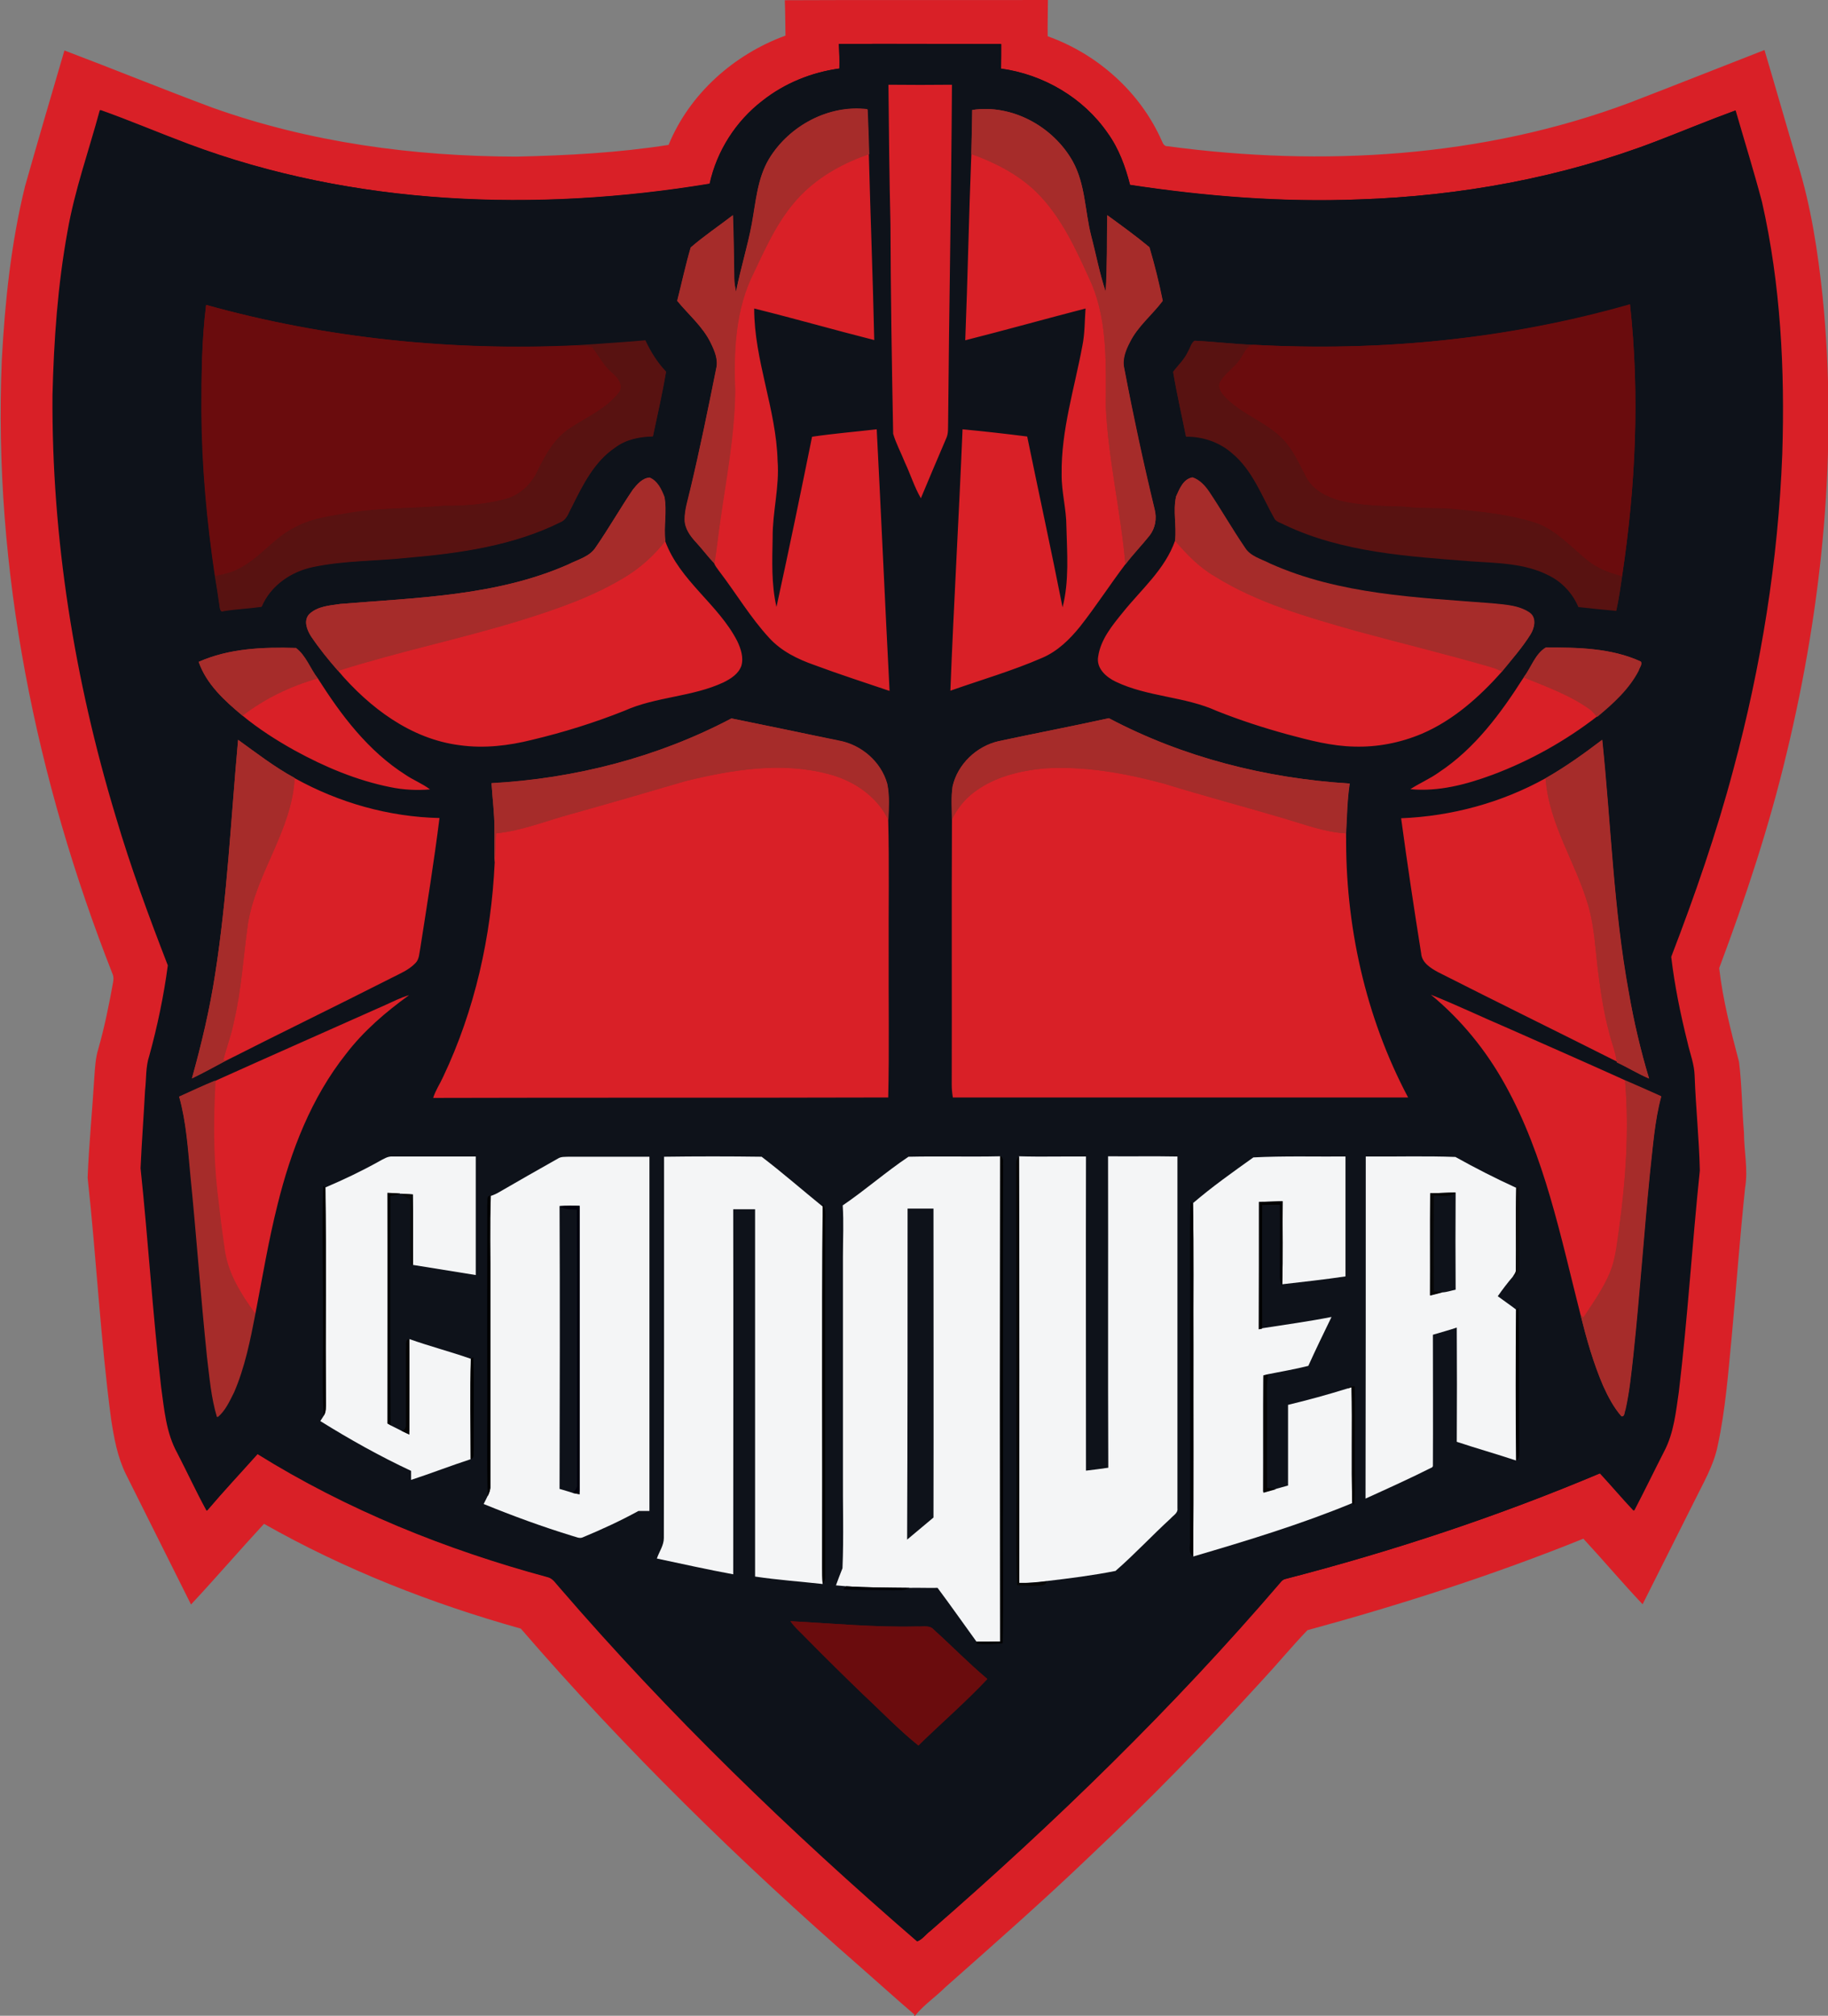 <?xml version="1.0" encoding="utf-8"?>
<svg xmlns="http://www.w3.org/2000/svg" id="Layer_1" style="enable-background:new 109.7 -26.6 811.5 894.5;" version="1.1" viewBox="109.7 -26.6 811.5 894.5" x="0px" y="0px">
<rect x="109.7" y="-26.6" width="811.5" height="894.5" fill="#808080" stroke="none"/>
<style type="text/css">
	.st0{fill:#0E121A;}
	.st1{fill:#D92027;}
	.st2{fill:#A62C2A;}
	.st3{fill:#6A0C0D;}
	.st4{fill:#581211;}
	.st5{fill:#F4F5F6;}
	.st6{fill:#060606;}
	.st7{fill:#0C0C0D;}
	.st8{fill:#010101;}
	.st9{fill:#0B0C0D;}
	.st10{fill:#070707;}
	.st11{fill:#010102;}
	.st12{fill:#000003;}
	.st13{fill:#00000C;}
	.st14{fill:#040404;}
	.st15{fill:#050505;}
	.st16{fill:#000004;}
</style>
<g id="_x23_0e121aff_1_">
	<path class="st0" d="M515.6,836.5c-61.8-53.4-113.9-104.8-159-157.3c-0.4-0.4-0.8-0.9-1.2-1.3c-1-1.2-1.8-2.2-2.9-2.5&#xD;&#xA;		c-47.7-12.8-90.8-31-128.1-54c-2.3,2.6-4.6,5.1-6.9,7.7c-4.8,5.3-9.7,10.7-14.4,16.2l-1.9,2.2l-1.4-2.5c-2.9-5.1-5.5-10.4-8-15.6&#xD;&#xA;		c-1.6-3.3-3.3-6.7-5.1-10.1c-4.5-8.1-5.7-17.3-6.9-26.1c-0.2-1.4-0.4-2.7-0.5-4.1c-2-17.7-3.6-35.7-5.1-53.1&#xD;&#xA;		c-1.2-14.4-2.5-29.2-4-43.8l0-0.2l0-0.2c0.3-6.2,0.7-12.4,1.1-18.5c0.3-5.3,0.7-10.7,1-16.1l0-0.1c0.2-1.5,0.2-3.1,0.3-4.6&#xD;&#xA;		c0.2-3.7,0.4-7.4,1.6-11.1c3.8-13.9,6.4-26.7,8.1-39.1c-8-20.8-16.3-43.2-23-65.7c-19.1-63.3-28.6-126.4-28.1-187.6&#xD;&#xA;		c0.7-28.8,2.8-52.1,6.7-73.3c2.1-12.5,5.8-24.8,9.4-36.7c1.7-5.6,3.4-11.3,4.9-17l0.6-2.1l2,0.7c7.4,2.6,14.8,5.6,21.9,8.4&#xD;&#xA;		c5.6,2.2,11.5,4.6,17.3,6.7c44,16.3,92.7,24.6,144.6,24.6c27.5,0,56-2.4,84.6-7c3.4-14.5,11.9-27.5,23.8-36.7&#xD;&#xA;		c9.4-7.5,21-12.5,33.5-14.4c0-2.8-0.1-5.7-0.2-9.1l-0.1-2.1l2.1,0c9.3,0,18.6,0,27.8,0l34.4,0l11.8,0v2c0,3.4,0,6.4-0.1,9.2&#xD;&#xA;		C575,5.2,592.5,16,603,31.2c4.3,5.9,7.5,13.1,10,22.4c29.4,4.4,56.3,6.6,82.2,6.6c5.9,0,11.9-0.1,17.7-0.3&#xD;&#xA;		c46.8-1.5,91-10.2,131.5-25.8c4.5-1.7,9.1-3.5,13.5-5.3c7-2.8,14.3-5.7,21.5-8.3l2-0.7l0.6,2.1c1.1,3.6,2.1,7.3,3.2,10.9&#xD;&#xA;		c2.9,9.7,5.9,19.8,8.5,29.8c7.4,32.8,10.4,69.6,9.1,112.5c-1.8,46.2-9.1,93.4-21.7,140.3c-6.7,25.3-15.4,51.6-27.4,82.9&#xD;&#xA;		c1.4,11.1,3.7,23.3,7.1,37.1c0.3,1.5,0.8,3,1.2,4.5c1,3.5,2,7.2,2,11.1c0.2,6.1,0.6,12.3,1,18.3c0.5,7.7,1.1,15.7,1.2,23.6l0,0.1&#xD;&#xA;		l0,0.1c-1.5,14-2.7,28.3-3.9,42.1c-1.6,18.4-3.2,37.4-5.4,56c-0.2,1.1-0.3,2.1-0.4,3.1c-1.1,8.1-2.3,16.5-6.2,24&#xD;&#xA;		c-1.7,3.3-3.3,6.6-5,9.9c-2.7,5.4-5.5,11.1-8.4,16.6l-1.3,2.5l-1.9-2c-3-3.1-5.9-6.4-8.7-9.5c-1.8-2-3.6-4-5.4-6&#xD;&#xA;		c-43.8,18.4-90.5,34-139,46.5c-0.4,0.2-0.7,0.5-1,0.9l-0.1,0.1l-0.1,0.1c-44.2,51.5-95.1,102.2-155.6,154.8l-0.1,0.1&#xD;&#xA;		c-0.6,0.4-1.2,1-1.8,1.6c-1.2,1.2-2.5,2.5-4.4,3.2l-1.1,0.4L515.6,836.5z M465.2,695c0.7,0.7,1.4,1.4,2.1,2.1&#xD;&#xA;		c0.8,0.8,1.5,1.5,2.3,2.3c9.3,9.4,17.2,17.1,24.6,24.2c2.4,2.3,4.9,4.6,7.2,6.9c5.1,5,10.4,10.1,16,14.7c3.3-3.2,6.8-6.4,10.1-9.5&#xD;&#xA;		c5.9-5.5,12-11.2,17.7-17.1c-4.5-3.9-8.9-8-13.1-12c-3-2.8-6.1-5.8-9.2-8.6l-0.1-0.1l-0.1-0.1c-0.4-0.5-0.9-0.7-2.4-0.7&#xD;&#xA;		c-0.4,0-0.8,0-1.2,0c-0.5,0-0.9,0-1.4,0c-0.3,0-0.6,0-0.8,0c-2,0-4,0.1-6.1,0.1c-12,0-24.2-0.8-36-1.6&#xD;&#xA;		C471.6,695.4,468.4,695.2,465.2,695z M545,700.9c1.1,0,2.1,0.1,3.1,0.1c1.6,0,3.2-0.1,4.8-0.2c0.3-11.7,0.2-23.6,0.2-35.1&#xD;&#xA;		c0-7.8-0.1-15.9,0-23.8c0-18.9,0-37.9,0-56.8c0-30.8,0-62.7,0-94.1c-0.1-0.5-0.1-1.1,0-1.6c0-0.3,0-0.6,0-0.9&#xD;&#xA;		c-3.5,0.1-7.4,0.1-12.1,0.1c-2.6,0-5.2,0-7.8,0c-2.6,0-5.2,0-7.8,0c-4.5,0-8.2,0-11.6,0.1c-5,3.4-9.8,7.1-14.5,10.7&#xD;&#xA;		c-4.3,3.3-8.8,6.8-13.3,9.9c0.3,23.2,0.2,46.7,0.2,69.4c0,14.1-0.1,28.7,0,43.1c0,6,0,12,0,17.9c0,9.7,0.1,19.6-0.2,29.5l0,0.3&#xD;&#xA;		l-0.1,0.3c-0.5,1.2-0.9,2.5-1.4,3.7c-0.2,0.5-0.4,1-0.6,1.4c0.1,0,0.1,0,0.2,0c0.6,0.1,1.1,0.1,1.7,0.2l4.1,0.4l-1.2,1.2&#xD;&#xA;		c3.5,0.1,6.9,0.1,10.3,0.1c2.4,0,4.8,0,7.2,0c0.4,0,0.8,0,1.2,0l1.2,0c1.5,0,2.9-0.1,4-0.7l0.5-0.3l0.6,0c0.7,0,1.4,0,2.1,0&#xD;&#xA;		c1.2,0,2.5,0,3.7,0c1.2,0,2.4,0,3.6,0c1,0,2.1,0,3.1,0l1,0l0.6,0.8c3.6,4.9,7.2,9.9,10.7,14.8c2.2,3.1,4.4,6.1,6.6,9.2L545,700.9z&#xD;&#xA;		 M563,674.9c1.7,0.1,3.4,0.2,5,0.2c1.4,0,2.6-0.1,3.8-0.2c0.3,0,0.4,0,0.5-0.4l0.4-1.3l1.3-0.1c12.1-1.4,21.3-2.7,29.9-4.3&#xD;&#xA;		c4.8-4.1,9.4-8.6,13.8-13c3.3-3.2,6.7-6.6,10.2-9.8c0.4-0.4,0.8-0.8,1.2-1.1c0.9-0.8,1.3-1.2,1.3-1.6l0-0.1v-0.1&#xD;&#xA;		c0-51.4,0-102.8,0-154.2c-4.4-0.1-8.6-0.1-12-0.1c-2.2,0-4.3,0-6.5,0c-2.2,0-4.3,0-6.5,0c-0.7,0-1.3,0-2,0c0,17.5,0,34.9,0,52.4&#xD;&#xA;		c0,27.5,0,55.8,0.1,83.8l0,1.8l-1.7,0.2c-0.9,0.1-1.9,0.2-2.8,0.4c-2.3,0.3-4.7,0.6-7.1,0.9l-2.2,0.2l0-2.2c0-18.6,0-37.3,0-55.9&#xD;&#xA;		c0-26.7,0-54.3,0-81.5c-1.5,0-3,0-4.5,0c-2,0-4,0-6,0c-2,0-4,0-6,0c-4.1,0-7.3,0-10.3-0.1c-0.1,0.4-0.1,0.9-0.2,1.6&#xD;&#xA;		c0,0.3,0,0.5,0,0.8c0.1,28.7,0,58,0,86.2c0,14.6,0,29.2,0,43.7c0.1,7.4,0,14.9,0,22.1C562.8,653.5,562.7,664.3,563,674.9z&#xD;&#xA;		 M447,671.3c6.2,0.9,12.4,1.5,18.5,2.1c2.8,0.3,5.6,0.5,8.3,0.8c0.1-0.4,0.2-0.8,0.1-1.2l0-0.1c0-20.7,0-41.4,0-62.1&#xD;&#xA;		c0-31,0-61.9,0-92.9c-0.1-1.1,0-2.2,0-3.2c0-1.4,0.1-2.8-0.1-4.1l-0.3-0.2c-3-2.5-6-4.9-8.9-7.4c-5.7-4.8-11.6-9.7-17.6-14.3&#xD;&#xA;		c-6.8-0.1-13.6-0.1-20.2-0.1c-6.8,0-13.7,0-20.4,0.1c0,27.5,0,54.9,0,82.4c0,28.3,0,56.6,0,84.9c0,2.6-1.1,4.8-2,7&#xD;&#xA;		c-0.1,0.2-0.2,0.5-0.3,0.7c1.3,0.3,2.6,0.6,3.9,0.8c8.3,1.8,16.8,3.6,25.3,5.2c0-22.4,0-44.8,0-67.1c0-30.8,0-61.6,0-92.4l0-2l2,0&#xD;&#xA;		c1.4,0,2.9,0,4.3,0c1.8,0,3.5,0,5.3,0l2,0l0,2C447,557.8,447,614.2,447,671.3z M640,655.8c0.1,1,0.1,2.1,0,3.1&#xD;&#xA;		c-0.1,1.3-0.2,2.4,0.1,3c23.6-7,46.6-14,69-23.2c0.2-3.6,0.2-7.3,0.1-10.9c0-2.6-0.1-5.3,0-7.9c-0.1-4.4,0-8.9,0-13.2&#xD;&#xA;		c0-5.1,0.1-10.4-0.1-15.6l-0.3,0.3l-0.4,0.1c-7.3,2.3-15.2,4.5-24.8,6.9c0,10.2,0,22.1,0,34.2l0,1.5l-1.5,0.4&#xD;&#xA;		c-1.1,0.3-2.2,0.6-3.3,0.9c-0.7,0.2-1.4,0.4-2.1,0.6l-0.4,0.1l-0.7-0.1c-1.3-0.2-2.5-0.4-3.8-0.6l-1.7-0.2l0-1.7&#xD;&#xA;		c-0.1-9.1-0.1-18.3,0-27.3c0-3.1,0-6.3,0-9.4l0-0.6c-0.1-4.3-0.2-8.8,0.5-13.3l0.2-1.4l1.4-0.3c1.7-0.3,3.4-0.7,5.2-1&#xD;&#xA;		c3.8-0.7,7.8-1.5,11.7-2.4c2.4-5.4,5-10.8,7.5-16c0.2-0.4,0.4-0.9,0.6-1.3c-6.9,1.3-13.9,2.3-20.7,3.3c-2.1,0.3-4.1,0.6-6.2,0.9&#xD;&#xA;		l-2.3,0.4l0-2.3c-0.1-18.7-0.1-37.2,0-54.9l0-1.9l1.9-0.1c1.8-0.1,3.6-0.1,5.4-0.1c0.9,0,1.7,0,2.6,0l1.9,0l0,1.9&#xD;&#xA;		c0.1,6.9,0.1,13.9,0.1,20.7c0,2.4,0,4.9,0,7.3c0,0.6,0,1.3,0,2c0,1.1,0,2.2,0.1,3.2l1-0.1c7.9-0.9,16-1.9,24-3c0-16.5,0-33,0-49.4&#xD;&#xA;		c-1.3,0-2.6,0-3.9,0c-2.2,0-4.5,0-6.7,0c-2.2,0-4.5,0-6.7,0c-6.3,0-13.7,0-21,0.4c-8.6,6.1-17.7,12.7-26.2,19.9l-0.4,0.4&#xD;&#xA;		c-0.3,10-0.2,20-0.2,29.8c0,6.5,0.1,13.3,0,19.9c0,14,0,28,0,41.9C640,618.9,640,637.5,640,655.8z M364.5,653&#xD;&#xA;		c0.5,0.1,1,0.3,1.4,0.4c0.6,0.2,1.1,0.4,1.5,0.4c0.1,0,0.2,0,0.3-0.1c10.1-4.2,17.6-7.8,24.5-11.6l0.4-0.2c0,0,2.1,0,2.9,0&#xD;&#xA;		c0.1,0,0.3,0,0.4,0c0-50.8,0-102.3,0-153.2l-17.4,0c-5.5,0-11,0-16.6,0c-0.2,0-0.9,0-0.9,0c-1.1,0-2,0-2.6,0.4l-0.1,0.1l-5.1,2.9&#xD;&#xA;		c-7.2,4.1-14.4,8.2-21.6,12.4c-1.2,0.6-2.3,1.1-3.6,1.5l-0.1,0c0,0.2,0,0.4,0,0.6c0,0.5,0,1-0.1,1.5c0,11.2,0,22.4,0,33.6&#xD;&#xA;		c0,15.8,0,31.5,0,47.3c0,6,0,12.1,0,18c-0.1,10-0.1,20.3,0.2,30.4l0,0.5l-0.2,0.4c-0.2,0.5-0.5,1-0.8,1.5&#xD;&#xA;		C340.5,645,352.7,649.4,364.5,653z M718,488.6c0,42.6,0,88.1,0,146.7c8.6-3.9,17.4-7.9,25.9-12.2c0.1-12,0.1-24.1,0-35.9&#xD;&#xA;		c0-7.2,0-14.3,0-21.5l0-1.5l1.4-0.4c1.2-0.4,2.5-0.7,3.7-1.1c2.3-0.7,4.6-1.3,6.8-2.1l2.6-0.9l0,2.7c0.1,14.6,0.1,30.3,0,49.2&#xD;&#xA;		c3.7,1.2,7.5,2.4,11.2,3.5c4,1.2,8.1,2.5,12.2,3.8c0-0.3,0-0.7,0.1-1.2c0-0.4,0-0.7,0-1.1c-0.1-8.2,0-16.5,0-24.5&#xD;&#xA;		c0-11.8,0.1-24-0.2-36l-0.2-0.2c-1.3-0.9-2.5-1.8-3.8-2.7c-1.4-1-2.9-2.1-4.4-3.2l-1.5-1.2l1.1-1.6c2.5-3.6,4.7-6.4,6.8-8.9&#xD;&#xA;		l0.2-0.2l0.2-0.2c0.4-0.2,0.7-0.4,1.1-0.6c0.2-0.1,0.6-0.3,0.8-0.4l0-0.2c0-4.2,0-8.4,0-12.5c0.1-7.3,0.1-14.8-0.2-22.1l-0.1,0&#xD;&#xA;		c-9-4.1-18-8.7-26.7-13.5c-4.3-0.1-9.1-0.2-15-0.2c-3.1,0-6.2,0-9.2,0c-3.1,0-6.2,0-9.3,0C720.5,488.6,719.3,488.6,718,488.6z&#xD;&#xA;		 M254.6,603.4c13.9,8.5,26.4,15.4,38.4,20.9l1.2,0.5l0,2.5c3.2-1.1,6.4-2.2,9.5-3.4c4.7-1.7,9.5-3.4,14.4-5c0-0.2,0-0.5,0-0.7&#xD;&#xA;		c0-0.5,0-1.1,0.1-1.6c-0.1-5.3,0-10.7,0-15.8c0-7.4,0.1-15.1-0.1-22.6c-4.4-1.6-9-2.9-13.4-4.3c-4.1-1.2-8.4-2.5-12.5-4&#xD;&#xA;		c0,0.2,0,0.3,0,0.5c0,0.5,0,1.1-0.1,1.7c0,5,0,9.9,0,14.9c0,6.2,0,12.6,0,18.8c0.1,2.2-1.2,3.9-3.5,4.4l-0.7,0.2l-1.8-0.9&#xD;&#xA;		c-1.2-0.6-2.5-1.2-3.7-1.9l-1-0.6l0-1.2c-0.2-31-0.2-62.5-0.1-93l0-10.4l1.7-0.2c1.4-0.2,2.7-0.4,3.7-0.9l0.5-0.3l1.8,0.1l0.5,0.6&#xD;&#xA;		c0.7,0.7,1.6,1.3,3,1.8l1.3,0.5l0,1.4c0.1,4.3,0.1,8.7,0.1,13c0,4.7-0.1,9.6,0.1,14.4l7.3,1.2c5.8,1,11.9,2,17.8,2.9v-48.3&#xD;&#xA;		c-4.4,0-8.7,0-13.1,0c-7.3,0-14.6,0-21.8,0H284l-0.1,0c-0.1,0-0.2,0-0.3,0c-1.1,0-2.3,0.7-3.6,1.4c-0.4,0.2-0.8,0.4-1.1,0.6&#xD;&#xA;		c-7.1,4-14.9,7.8-23.7,11.6c-0.3,10.9-0.2,22-0.1,32.7c0,7.9,0.1,16,0,24c0.1,5.4,0,10.9,0,16.2c-0.1,8.6-0.2,17.6,0.3,26.3l0,0.6&#xD;&#xA;		C255.4,602,254.7,603.1,254.6,603.4z M755,421.2c9.7,9.5,18,20.5,24.7,32.7c15.1,27.1,22.6,57.6,29.8,87c1.3,5.1,2.5,10.2,3.8,15.3&#xD;&#xA;		c2.4,9.6,5.4,20.8,10,31.4c1.6,3.4,3.5,7.3,6.1,10.7c0,0,0,0,0-0.1c1.5-6.6,2.3-13.5,3-20.2c0.1-1.2,0.3-2.4,0.4-3.5&#xD;&#xA;		c1.5-14.6,2.8-29.6,4-44c1-12.1,2.1-24.7,3.3-37c0.3-2.4,0.5-4.7,0.8-7c0.9-8.4,1.8-17.1,3.9-25.5c-1.4-0.6-2.8-1.3-4.2-1.9&#xD;&#xA;		c-3.4-1.5-6.8-3-10.2-4.5c-10.6-4.8-21.4-9.6-31.9-14.2c-6.7-3-13.4-6-20.1-8.9c-4.3-1.8-8.6-3.8-12.8-5.7&#xD;&#xA;		C762.1,424.3,758.5,422.7,755,421.2z M191.6,461.2c2.2,8.6,3.1,17.4,4,26c0.3,2.5,0.5,5.1,0.8,7.6c1.2,12.3,2.3,24.7,3.3,36.7&#xD;&#xA;		c1.2,14.5,2.5,29.4,4.1,44.1c0.2,1.8,0.4,3.6,0.6,5.4c0.7,5.8,1.3,11.7,2.7,17.4c1.6-2.1,2.8-4.6,4-7.1l0.4-0.9&#xD;&#xA;		c4.5-10.6,6.9-21.9,9.3-34.5c0.8-4,1.5-8.1,2.3-12.1c2.2-12,4.5-24.3,7.6-36.4c7-28.2,17.1-50.3,30.8-67.7&#xD;&#xA;		c4.5-5.8,9.8-11.4,16.3-17c-7.4,3.3-14.8,6.6-22.2,9.8c-16.3,7.2-33.1,14.7-49.7,22.2c-3.7,1.5-7.4,3.2-10.9,4.8&#xD;&#xA;		C194,460.1,192.8,460.6,191.6,461.2z M330,322.9c0.1,1.8,0.3,3.6,0.4,5.3c0.3,4.2,0.7,8.5,0.7,12.7c0,1.8,0,3.7,0,5.6&#xD;&#xA;		c-0.1,3.1-0.1,6.4,0.1,9.5l0,0.1l0,0.1c-1.6,34.7-9.4,66.9-23.1,95.8c-0.6,1.2-1.2,2.4-1.8,3.6c-0.5,1-1,1.9-1.5,2.8&#xD;&#xA;		c32.3-0.1,65.1-0.1,96.8-0.1c32.9,0,66.9,0,100.3-0.1c0.3-12.8,0.2-25.7,0.2-38.3c0-7.9-0.1-16.1,0-24.1c0-7.4,0-15,0-22.3&#xD;&#xA;		c0-11.9,0.1-24.2-0.2-36.3l0-0.1c0-0.7,0.1-1.5,0.1-2.2c0.2-4.4,0.4-9-0.5-13.3c-2.5-8.9-10.5-16-19.9-17.7&#xD;&#xA;		c-7.7-1.6-15.4-3.1-23.1-4.7c-8-1.7-16-3.3-24-4.9C403.6,310.6,367.4,320.5,330,322.9z M534.5,322.7c-0.5,3.3-0.4,6.7-0.3,10.3&#xD;&#xA;		c0,1.4,0.1,2.7,0.1,4.1c-0.1,21.8-0.1,43.9-0.1,65.3c0,17.2,0,35,0,52.4c0,1.1,0.1,2.3,0.2,3.5c22,0,44,0,66,0l76.2,0&#xD;&#xA;		c18.3,0,36.6,0,54.9,0c-17.6-34.4-26.7-74.2-26.2-115.2c0.1-1.9,0.2-3.7,0.3-5.5c0.2-4.8,0.4-9.8,1.1-14.7&#xD;&#xA;		c-37.7-2.6-74-12.5-104.9-28.7c-9.1,2-18.4,3.9-27.4,5.7c-6.8,1.4-13.8,2.8-20.7,4.3C544.2,306.4,536.6,313.8,534.5,322.7z&#xD;&#xA;		 M829.3,443.4c1.8,0.9,3.6,1.8,5.3,2.7c1.3,0.7,2.6,1.4,4,2.1c-3.2-11.1-5.8-22.6-7.8-34.1c-4.6-25-6.6-50.6-8.6-75.5&#xD;&#xA;		c-0.9-10.9-1.8-22.1-2.9-33.2c-8.3,6.3-15.5,11.1-22.4,15c-18.9,10.5-40.6,16.7-62.9,17.9c2.7,19.9,5.6,39.3,8.6,57.8l0,0.1l0,0.1&#xD;&#xA;		c0.2,2.8,2.7,4.7,6.4,6.7c14.8,7.5,30,15.1,44.7,22.3c11.4,5.6,23.2,11.5,34.7,17.3l0.9,0.5L829.3,443.4z M217.1,305.4&#xD;&#xA;		c-0.8,8.6-1.4,17.3-2.1,25.7c-1.9,24.6-3.9,50.1-7.9,75c-2,13-5,26.8-9.1,42c2.5-1.3,5-2.6,7.5-4c1.2-0.6,2.4-1.3,3.6-1.9&#xD;&#xA;		c12.7-6.5,25.7-12.9,38.2-19.1c11.6-5.7,23.5-11.7,35.3-17.6c0.7-0.4,1.5-0.7,2.2-1.1c2.9-1.5,5.7-2.8,7.9-5c1-1,1.2-2.5,1.5-4.2&#xD;&#xA;		c0.1-0.6,0.2-1.1,0.3-1.7l0.3-2c2.8-17.5,5.6-35.5,7.8-53.3c-21.7-0.9-43.5-7-63-17.9c-7.3-4-14-8.9-20.6-13.6&#xD;&#xA;		C218.3,306.3,217.7,305.8,217.1,305.4z M787.8,275.2c-9.4,14.8-21.3,31.4-38.2,42.7c-2.1,1.5-4.4,2.8-6.7,4.1&#xD;&#xA;		c10.7-0.3,20.9-3.6,28.8-6.5c16.5-6.2,31.9-14.8,45.8-25.5c6.3-5.3,13.5-11.6,17.8-19.7c0.2-0.5,0.4-1,0.7-1.4&#xD;&#xA;		c0.1-0.1,0.2-0.3,0.3-0.5c-11.8-5-25.2-5.5-36.9-5.5c-0.9,0-1.8,0-2.6,0c-2.5,1.6-4.1,4.4-5.7,7.3&#xD;&#xA;		C789.9,271.8,789,273.6,787.8,275.2z M200.4,268.2c3.7,8.7,11.3,15.5,18.2,21.3c6.3,5.1,13.7,10.1,22.8,15.2&#xD;&#xA;		c15.1,8.2,28.8,13.5,41.9,16.1c3.3,0.7,6.7,1.1,10.3,1.2c-1.7-0.9-3.5-1.9-5.2-3c-18-11.4-30.5-29.1-39.4-43.3&#xD;&#xA;		c-1.3-1.7-2.4-3.5-3.4-5.3c-1.6-2.8-3.2-5.5-5.4-7.4c-2.2-0.1-4.2-0.1-6.1-0.1C220,262.8,209.5,264.5,200.4,268.2z M248.5,247.3&#xD;&#xA;		c-1.8,2.1-0.1,5.6,1.1,7.5c3.2,4.8,7.1,9.7,11.8,15c11.2,13.1,29.4,29.4,52.9,32.3c3,0.4,6,0.6,9.1,0.6c6.9,0,14.1-1,22.1-3&#xD;&#xA;		c14.3-3.4,28-7.7,40.8-12.8c7-3.2,14.7-4.8,22.1-6.3c7.4-1.5,15-3.1,21.9-6.3c2.6-1.3,5.7-3.1,6.8-6.1c0.7-2.5,0.2-5.6-1.7-9.5&#xD;&#xA;		c-3.6-7.1-9.2-13.2-14.6-19.2c-6.8-7.6-13.8-15.4-17.5-25.4l-0.1-0.2l0-0.2c-0.4-3.1-0.2-6.3-0.1-9.3c0.2-3.4,0.3-6.7-0.3-9.9&#xD;&#xA;		c-1.1-2.8-2.5-5.8-5-7.1c-2.1,0.4-3.9,2.5-5.4,4.4c-2.7,4-5.4,8.3-7.9,12.4c-2.7,4.4-5.5,8.9-8.5,13.2c-2.3,3.7-6.2,5.3-9.7,6.8&#xD;&#xA;		c-1.2,0.5-2.3,1-3.3,1.5l-0.1,0.1c-27.6,12.1-58,14.4-87.3,16.5c-4.8,0.4-9.6,0.7-14.4,1.1c-0.5,0.1-1.1,0.1-1.6,0.2&#xD;&#xA;		C255.4,244.2,251.3,244.7,248.5,247.3z M633.7,194.4c-0.7,3.3-0.5,6.6-0.3,10.2c0.2,3,0.3,6-0.1,9.1l0,0.2l-0.1,0.2&#xD;&#xA;		c-3.3,9.6-10.1,17.1-16.6,24.4c-2.3,2.6-4.7,5.2-6.8,7.9l-0.5,0.6c-4.5,5.5-9.1,11.3-10.1,18.1c-0.7,4,3,7.3,6.7,9&#xD;&#xA;		c7,3.4,14.8,5,22.4,6.5c7.5,1.5,15.3,3.2,22.5,6.5c9.6,3.8,19.8,7.2,31.1,10.3c9.5,2.5,19.3,5.1,29.1,5.3c0.7,0,1.3,0,2,0&#xD;&#xA;		c9.3,0,18.7-1.9,27.2-5.6c11.8-5.1,22.9-13.7,34.8-27c0.9-1.1,1.9-2.3,2.8-3.4c3.4-4.1,6.9-8.3,9.6-12.8c0.9-1.4,2.6-5.3,0-7&#xD;&#xA;		c-3.9-2.7-8.8-3.1-13.6-3.6c-0.7-0.1-1.3-0.1-1.9-0.2c-3.4-0.3-6.9-0.5-10.4-0.8c-29.9-2.2-60.9-4.5-89-17.1l-0.1-0.1&#xD;&#xA;		c-0.9-0.5-2-0.9-3-1.4c-3.1-1.4-6.7-2.9-8.8-6.3c-3.1-4.5-6.1-9.3-9-13.9c-2.3-3.6-4.6-7.4-7-11c-1.4-1.9-3.3-4.3-5.8-5.2&#xD;&#xA;		c-2.4,0.7-3.7,3.7-4.9,6.4L633.7,194.4z M429,140.5c-3.4,16.7-6.9,34-10.9,50.9c-0.2,1.1-0.5,2.2-0.8,3.3c-0.8,3.2-1.6,6.1-1.6,9.2&#xD;&#xA;		c0,3.4,2.3,6.4,4.6,8.8c1.3,1.4,2.5,2.8,3.7,4.3c1.4,1.7,2.8,3.3,4.3,4.8l0.3,0.3l0.2,0.4c0.3,0.7,0.8,1.5,1.4,2.2&#xD;&#xA;		c0.2,0.3,0.5,0.6,0.7,0.9c2.6,3.5,5.2,7.1,7.7,10.7c4.4,6.4,9,13,14.4,18.7c4.4,4.8,10.5,8.4,19.2,11.5c8.2,3.1,16.6,5.9,24.7,8.6&#xD;&#xA;		c1.9,0.6,3.9,1.3,5.8,1.9c-1-19-1.9-38.3-2.8-57c-0.9-17.7-1.7-36-2.7-54c-2.3,0.3-4.7,0.5-7,0.8c-5.9,0.6-12.1,1.3-18.1,2.1&#xD;&#xA;		c-5.9,29.1-10.8,52.7-15.5,74.1l-3.9,0c-2.1-9.4-2-19.2-1.8-28.6l0-2.6c0-5.2,0.6-10.4,1.2-15.4c0.7-6.1,1.5-12.3,1-18.5&#xD;&#xA;		c-0.3-11-2.8-21.9-5.1-32.4c-2.6-11.4-5.2-23.2-5.3-35.3l0-2.6l2.5,0.6c10.1,2.5,20.2,5.3,30.1,7.9c6.8,1.8,13.7,3.7,20.6,5.5&#xD;&#xA;		c-0.3-15.3-0.8-30.8-1.3-45.9c-0.4-11.2-0.7-22.8-1-34.1c-0.1-6.3-0.4-12.6-0.6-18c-1.1-0.1-2.2-0.1-3.2-0.1&#xD;&#xA;		c-14.6,0-29.1,8.3-36.9,21.3c-3.9,6.5-5.2,14.3-6.4,21.9c-0.3,2.1-0.7,4.3-1.1,6.4c-1,5.2-2.3,10.5-3.6,15.5&#xD;&#xA;		c-1.2,4.8-2.5,9.7-3.4,14.6l-3.9,0l-0.1-0.3c-0.4-1.9-0.8-3.9-0.8-6c-0.1-3.4-0.1-6.8-0.2-10.2c-0.1-4.6-0.1-9.3-0.3-14&#xD;&#xA;		c-1.2,0.9-2.3,1.7-3.4,2.5c-3.9,2.9-7.9,5.8-11.6,9c-1.4,4.8-2.6,9.8-3.8,14.7c-0.6,2.5-1.2,4.9-1.8,7.4c1.4,1.6,2.8,3.2,4.2,4.7&#xD;&#xA;		c3.8,4.1,7.7,8.3,10.3,13.6c1.9,3.7,3.7,8.1,2.6,12.7L429,140.5z M539.2,166.1c-0.8,18.7-1.7,37.6-2.6,55.9&#xD;&#xA;		c-0.9,18-1.8,36.7-2.6,55.1c3.5-1.2,7-2.4,10.5-3.5c9.1-3,18.5-6.1,27.4-10c5.6-2.4,10.8-6.8,16-13.3c3.9-5,7.6-10.2,11.2-15.3&#xD;&#xA;		c2.8-4,5.8-8.2,8.8-12.2c1.9-2.6,4-5,6.1-7.3c1.6-1.8,3.2-3.7,4.7-5.6c2.1-2.6,2.8-6.3,1.9-9.8c-4.7-19.2-9.1-39.7-13.6-62.7&#xD;&#xA;		c-1.1-4.7,0.8-9.4,2.7-12.8c2.3-4.7,5.8-8.6,9.3-12.3c1.7-1.8,3.4-3.7,5-5.7c-1.6-7.5-3.4-14.9-5.6-22.1c-4.8-4-10-7.8-15-11.5&#xD;&#xA;		c0,2.3,0,4.7-0.1,7c-0.1,7.6-0.1,15.5-0.6,23.3l-3.9,0.5c-1.8-5.4-3.1-11.1-4.4-16.6c-0.7-2.8-1.3-5.8-2.1-8.6&#xD;&#xA;		c-0.9-3.8-1.6-7.7-2.1-11.5c-1.2-7.5-2.3-14.6-5.8-21c-7.5-13.2-22.3-22.1-37-22.1c-1.3,0-2.6,0.1-3.8,0.2c0,2.8-0.1,5.6-0.2,8.3&#xD;&#xA;		c-0.1,3.2-0.2,6.4-0.2,9.5c-0.6,14.7-1,29.6-1.4,44c-0.3,11.8-0.7,24-1.1,36c8.4-2.2,16.8-4.4,25-6.6c8.5-2.3,17.2-4.6,25.8-6.8&#xD;&#xA;		l2.7-0.7l-0.2,2.8c-0.1,1.7-0.2,3.5-0.3,5.2c-0.2,3.8-0.4,7.7-1.1,11.5c-1,5.3-2.2,10.7-3.4,16c-3,13.2-6,26.9-5.8,40.7&#xD;&#xA;		c0,3.9,0.5,7.6,1,11.6c0.5,3.8,1.1,7.6,1.1,11.6c0,1.9,0.1,3.9,0.2,5.9c0.3,10.1,0.7,20.5-1.9,30.6l-3.9-0.1&#xD;&#xA;		c-3.3-17-6.9-34.2-10.4-50.8c-1.7-7.9-3.3-15.7-4.9-23.6C556,167.9,547.6,166.9,539.2,166.1z M209.1,241.7c0,0.2,0.1,0.4,0.1,0.6&#xD;&#xA;		c0,0.1,0,0.2,0,0.2c3-0.5,6.1-0.8,9.1-1c2-0.2,4.2-0.4,6.2-0.6c4.2-9,13.1-15.6,24-17.9c8.8-1.9,17.9-2.4,26.7-2.9&#xD;&#xA;		c5.2-0.3,10.5-0.6,15.7-1.2c22.5-1.9,46.2-5.2,67.2-15.7c1.3-0.6,2-2,2.7-3.7c0.3-0.6,0.6-1.3,1-1.9l0.1-0.2&#xD;&#xA;		c5-10.1,10.1-20.5,19.9-27.1c4.2-3.1,9.5-4.8,16.3-5.2c0.3-1.5,0.6-3,1-4.5c1.5-7.1,3.1-14.3,4.3-21.6c-3.1-3.4-5.8-7.5-8.2-12.4&#xD;&#xA;		c-9,0.8-18.2,1.4-27.1,2l-2,0.1c-8.9,0.4-17.8,0.6-26.6,0.6c-47.2,0-93.1-6-136.5-18c-1.7,15-1.8,30.2-1.8,44.7&#xD;&#xA;		c0.1,23.1,2.1,46.9,6,73l0.4,2.6C208.1,234.8,208.6,238.3,209.1,241.7z M815.5,241.1c3.3,0.4,6.7,0.7,10.1,1c0.8-4,1.5-8.1,2-12.1&#xD;&#xA;		l0.2-1.3c6.3-41.7,7.5-81.3,3.7-117.6c-43.1,12-88.8,18.1-135.6,18.1c-10,0-20.1-0.3-30.1-0.8c-4.5-0.1-9.2-0.5-13.6-0.9&#xD;&#xA;		c-3.8-0.3-7.7-0.6-11.6-0.8c-0.3,0.4-0.6,1-0.9,1.7c-0.3,0.6-0.5,1.2-0.9,1.8c-1.2,2.7-3.1,4.9-4.9,7c-0.5,0.6-1,1.1-1.4,1.7&#xD;&#xA;		c1,6.2,2.4,12.5,3.6,18.6c0.5,2.5,1.1,5,1.6,7.5c7.6,0.2,14.7,3,20.1,7.8c7.2,6,11.4,14.3,15.5,22.3c1.2,2.4,2.5,5,3.8,7.4&#xD;&#xA;		c0.4,0.5,1.2,0.8,2,1.1c0.5,0.2,1,0.4,1.5,0.7c24.1,11.4,51.4,13.6,77.8,15.6l4.4,0.3c1.6,0.1,3.2,0.2,4.8,0.3&#xD;&#xA;		c10.3,0.6,20.9,1.3,30.4,6.2c5.9,2.9,10.6,7.8,13.5,13.9C813,240.9,814.3,241,815.5,241.1z M513.2,177.9c0.9,2,1.7,4,2.5,6&#xD;&#xA;		c0.8,2.1,1.6,4,2.5,6c2.1-5,4.2-10,6.3-14.8c1.1-2.6,2.3-5.3,3.4-7.9c0.6-1.3,0.6-2.9,0.6-4.6c0-0.6,0-1.1,0-1.7&#xD;&#xA;		c0.2-23.5,0.5-47.5,0.8-70.7c0.3-25.3,0.7-51.4,0.9-77.1c-3.2,0-6.6,0-10.6,0c-3.4,0-6.8,0-10.2,0l-3.3,0&#xD;&#xA;		c0.2,18.5,0.3,39.3,0.9,59.7c0.1,30,0.6,59.8,1.2,92.9c0.7,2.4,1.8,4.7,2.9,7.2C511.7,174.5,512.5,176.2,513.2,177.9z"/>
	<path class="st0" d="M482.1-7.1c24-0.1,48,0,72,0c0,3.6,0,7.3-0.1,10.9c18.8,2.6,36.5,12.9,47.3,28.5c5,6.9,7.9,14.9,10,23.1&#xD;&#xA;		C645,60.5,679,63.2,713,61.9c45-1.5,90-9.7,132.2-25.9c11.7-4.5,23.3-9.3,35-13.6c3.9,13.5,8.1,27,11.7,40.6&#xD;&#xA;		c8.3,36.6,10.2,74.5,9,111.9c-1.8,47.3-9.4,94.2-21.7,139.9c-7.5,28.3-17.1,55.9-27.6,83.2c1.5,12.7,4.1,25.4,7.2,37.8&#xD;&#xA;		c1.1,5,3.1,9.9,3.2,15.1c0.5,14,2,27.9,2.3,41.9c-3.4,32.7-5.4,65.5-9.3,98.1c-1.3,8.9-2.2,18.2-6.4,26.3&#xD;&#xA;		c-4.5,8.8-8.8,17.7-13.4,26.5c-5.1-5.4-10-11.1-15-16.6c-45.4,19.2-92.4,34.7-140.1,47c-0.8,0.3-1.5,0.9-2,1.6&#xD;&#xA;		c-47.6,55.5-100.2,106.6-155.4,154.6c-1.9,1.4-3.4,3.6-5.6,4.5c-56.4-48.7-110.2-100.6-158.8-157.1c-1.5-1.6-2.8-3.9-5.1-4.5&#xD;&#xA;		c-45.2-12.2-89.2-29.9-129-54.7c-7.5,8.4-15.2,16.6-22.5,25.2c-4.7-8.3-8.6-17.1-13-25.6c-5-9-5.8-19.5-7.2-29.5&#xD;&#xA;		c-3.7-32.2-5.7-64.6-9.1-96.9c0.6-11.5,1.4-23.1,2-34.6c0.5-5.1,0.2-10.4,1.9-15.4c3.6-13.1,6.5-26.5,8.2-40&#xD;&#xA;		c-8.4-21.7-16.5-43.6-23.1-66c-18.3-60.6-28.5-123.7-28.1-187c0.6-24.4,2.3-48.9,6.7-72.9c3.1-18.3,9.5-35.7,14.3-53.6&#xD;&#xA;		c13.2,4.7,26.1,10.2,39.2,15.1C266.9,64.8,347.8,67.7,424.8,55c3.1-14.6,11.6-27.8,23.4-36.8C458,10.3,470,5.5,482.4,3.8&#xD;&#xA;		C482.4,0.2,482.3-3.5,482.1-7.1 M504.1,11c0.2,20.6,0.4,41.2,0.9,61.8c0.1,31,0.6,62.1,1.2,93.1c1.3,4.4,3.5,8.4,5.2,12.7&#xD;&#xA;		c2.5,5.3,4.2,10.9,7.1,15.9c3.7-8.9,7.5-17.8,11.3-26.7c1-2.2,0.7-4.6,0.8-7C531,110.9,532,61,532.3,11&#xD;&#xA;		C522.9,11.1,513.5,11.1,504.1,11 M451.1,43.9c-5.2,8.7-5.9,19.1-7.7,28.9c-1.9,10.1-5,20-7,30.1c-0.4-2-0.8-3.9-0.8-5.9&#xD;&#xA;		c-0.2-9.4-0.2-18.7-0.6-28.1c-6.2,4.8-12.8,9.2-18.7,14.3c-2.3,7.8-4,15.8-6,23.7c5.1,6.2,11.4,11.4,14.9,18.7&#xD;&#xA;		c1.7,3.5,3.4,7.4,2.4,11.4c-3.6,18-7.3,36.1-11.6,54c-1,4.3-2.4,8.5-2.4,12.9c0,4,2.5,7.4,5.1,10.2c2.8,3,5.2,6.3,8,9.2&#xD;&#xA;		c0.5,1.4,1.5,2.5,2.3,3.6c7.5,9.8,13.8,20.5,22.2,29.6c5.4,5.9,12.6,9.4,20,12c11,4.1,22.2,7.7,33.4,11.5&#xD;&#xA;		c-2-38.7-3.7-77.4-5.7-116.1c-9.6,1.1-19.2,1.9-28.7,3.3c-5.1,25.2-10.3,50.4-15.8,75.5c-2.3-10-1.9-20.4-1.7-30.7&#xD;&#xA;		c-0.1-11.4,3.1-22.6,2.2-34.1c-0.6-22.9-10.4-44.6-10.4-67.6c17.8,4.4,35.5,9.5,53.3,14c-0.6-27.6-1.7-55.1-2.4-82.7&#xD;&#xA;		c-0.1-6.6-0.4-13.2-0.7-19.8C477.7,19.7,460,29.2,451.1,43.9 M541.3,22.2c-0.1,6.5-0.3,13.1-0.4,19.6c-1.1,27.5-1.6,55.1-2.7,82.6&#xD;&#xA;		c17.8-4.5,35.6-9.5,53.4-14.1c-0.4,5.5-0.3,11.1-1.4,16.5c-3.5,18.9-9.5,37.6-9.2,57.1c-0.1,7.8,2.1,15.4,2.1,23.1&#xD;&#xA;		c0.3,11.9,1.3,24.2-1.7,35.9c-5-25.3-10.5-50.5-15.7-75.8c-9.5-1.2-19.1-2.3-28.7-3.2c-1.6,38.7-3.9,77.4-5.4,116&#xD;&#xA;		c13.6-4.8,27.5-8.8,40.8-14.6c6.8-2.9,12.2-8.2,16.8-13.9c7-8.9,13.2-18.5,20-27.5c3.3-4.5,7.3-8.5,10.8-12.9&#xD;&#xA;		c2.6-3.3,3.3-7.6,2.2-11.6c-5.1-20.8-9.5-41.7-13.5-62.6c-1-4,0.6-8,2.5-11.5c3.5-7.1,9.9-12.2,14.6-18.4c-1.6-8-3.6-16-5.9-23.8&#xD;&#xA;		c-6-5-12.4-9.6-18.7-14.2c-0.2,11.3,0,22.7-0.7,34c-2.7-8.2-4.3-16.7-6.5-25c-2.7-11-2.5-22.9-8.2-33&#xD;&#xA;		C577.3,29.6,559,19.5,541.3,22.2 M201.2,108.7c-1.9,15.6-2.1,31.5-2.1,47.2c0.1,24.5,2.4,49,6,73.3c0.7,4.3,1.4,8.5,2,12.9&#xD;&#xA;		c0.2,1,0.2,3.3,1.9,2.5c5.6-0.9,11.2-1.1,16.8-1.9c4-9.5,13.2-15.7,23-17.7c13.9-2.9,28.1-2.6,42.1-4.1c23.2-2,46.9-5.4,67.9-15.9&#xD;&#xA;		c2.6-1.2,3.3-4.2,4.6-6.4c4.9-9.8,10-20.3,19.4-26.6c4.8-3.6,10.8-4.8,16.7-4.9c2-9.5,4.2-19.1,5.8-28.6c-3.9-4.1-6.8-8.8-9.2-13.9&#xD;&#xA;		c-10.1,0.9-20.3,1.6-30.4,2.2C310.5,129.2,254.6,123.6,201.2,108.7 M666,126.4c-8.7-0.3-17.3-1.4-26-1.8c-1.5,1-1.8,3.1-2.8,4.6&#xD;&#xA;		c-1.5,3.5-4.4,6.1-6.7,9.1c1.6,9.6,3.8,19.1,5.7,28.6c7.4-0.2,14.8,2.3,20.4,7.3c9.2,7.6,13.3,19.2,19,29.3c1,1.3,2.8,1.7,4.3,2.5&#xD;&#xA;		c25.8,12.2,54.9,13.9,82.9,16.2c11.6,0.8,23.9,0.8,34.5,6.3c5.9,2.9,10.5,8,13.1,14c5.6,0.6,11.2,1.2,16.8,1.7&#xD;&#xA;		c1.2-5,1.9-10.2,2.6-15.3c6-39.8,7.9-80.4,3.5-120.5C779.1,123.9,722.3,129.5,666,126.4 M631.8,193.7c-1.4,6.5,0.3,13.1-0.5,19.7&#xD;&#xA;		c-4.4,12.6-14.9,21.5-23.1,31.7c-4.7,5.8-9.9,12-11,19.7c-0.9,5.2,3.6,9.1,7.8,11.1c14.2,6.8,30.6,6.5,44.9,13&#xD;&#xA;		c10.3,4.1,20.8,7.5,31.4,10.4c9.7,2.6,19.5,5.2,29.6,5.4c10.3,0.3,20.5-1.7,30-5.7c14-6,25.5-16.3,35.5-27.5&#xD;&#xA;		c4.4-5.4,9-10.6,12.7-16.5c1.8-2.9,2.8-7.5-0.6-9.7c-4.8-3.3-10.9-3.5-16.5-4c-33.3-2.6-67.8-3.8-98.7-17.7c-3.8-2-8.6-3.1-11-7&#xD;&#xA;		c-5.6-8.2-10.5-16.7-16-25c-1.8-2.6-4.2-5.3-7.3-6.2C635,185.9,633.3,190.4,631.8,193.7 M390.7,190.6c-5.7,8.4-10.7,17.2-16.5,25.6&#xD;&#xA;		c-2.7,4.3-8,5.5-12.3,7.7c-31.8,14-67.1,14.7-101.1,17.5c-4.8,0.7-10.1,1-13.8,4.5c-2.7,2.9-1,7.1,0.8,9.9&#xD;&#xA;		c3.6,5.4,7.7,10.4,12,15.3c13.9,16.3,32.3,30.3,54.1,33c10.7,1.5,21.6,0.2,32-2.4c13.9-3.3,27.7-7.6,41-12.9&#xD;&#xA;		c14-6.3,30.1-6.1,44-12.6c3.2-1.6,6.6-3.7,7.9-7.3c1.1-3.7-0.2-7.6-1.8-11c-8.4-16.4-25.6-26.8-32-44.4c-0.8-6.5,0.8-13.1-0.4-19.5&#xD;&#xA;		c-1.3-3.3-3.1-7.2-6.6-8.6C394.9,185.6,392.6,188.3,390.7,190.6 M197.9,267.1c3.5,10,11.6,17.3,19.5,23.9&#xD;&#xA;		c7.2,5.9,15,10.9,23.1,15.4c13.3,7.3,27.5,13.3,42.5,16.3c5.8,1.2,11.7,1.5,17.6,1c-3.4-2.6-7.4-4.1-10.9-6.5&#xD;&#xA;		c-16.5-10.5-28.6-26.4-38.9-42.8c-3.4-4.4-5.2-10.1-9.7-13.5C226.4,260.5,211.4,261.1,197.9,267.1 M786.1,274&#xD;&#xA;		c-10.1,15.9-21.7,31.6-37.6,42.1c-4,2.9-8.6,4.8-12.7,7.5c12.5,1.2,24.9-2.1,36.5-6.4c16.6-6.2,32.3-15,46.3-25.8&#xD;&#xA;		c7.1-5.9,14.1-12.3,18.4-20.5c0.4-1.3,1.8-2.6,1-4c-13.1-6-27.9-6.2-42.1-6.2C791.2,263.5,789.4,269.7,786.1,274 M434.4,292.2&#xD;&#xA;		c-32.8,17.3-69.5,26.7-106.5,28.8c0.4,6.6,1.3,13.3,1.3,19.9c0.1,5.1-0.3,10.2,0.1,15.3c-1.5,32.7-8.8,65.4-22.9,95.1&#xD;&#xA;		c-1.4,3.1-3.4,6-4.4,9.3c67.3-0.2,134.7,0,202-0.2c0.5-21.5,0.1-42.9,0.2-64.4c-0.1-19.6,0.3-39.1-0.2-58.7&#xD;&#xA;		c0.2-5.3,0.6-10.8-0.5-16c-2.7-9.8-11.6-17.4-21.5-19.2C466.1,298.7,450.3,295.4,434.4,292.2 M553,302.3&#xD;&#xA;		c-9.8,2.3-18.1,10.2-20.4,20c-0.8,4.9-0.3,9.9-0.3,14.8c-0.2,39.3,0,78.5-0.1,117.8c0,1.8,0.2,3.7,0.5,5.5c67.4,0,134.7,0,202.1,0&#xD;&#xA;		c-19-35.8-28-76.7-27.5-117.2c0.4-7.4,0.5-14.8,1.6-22.1c-37.1-2.3-74-11.6-106.9-29C585.6,295.7,569.3,298.8,553,302.3&#xD;&#xA;		 M215.4,301.7c-3.1,34.7-4.8,69.6-10.2,104.1c-2.4,15.6-6,31-10.3,46.2c5.1-2.5,10.1-5.2,15.1-7.9c24.4-12.4,49-24.3,73.4-36.7&#xD;&#xA;		c3.7-1.9,7.7-3.5,10.6-6.5c1.9-1.8,1.8-4.5,2.3-6.9c3-19.2,6.1-38.4,8.5-57.6c-22.5-0.5-44.7-6.8-64.3-17.7&#xD;&#xA;		C231.6,313.8,223.6,307.6,215.4,301.7 M795.9,318.7c-19.6,10.9-41.8,16.9-64.2,17.8c2.7,20,5.7,40,8.9,60c0.3,4.1,4.2,6.5,7.5,8.3&#xD;&#xA;		c26.4,13.4,53,26.4,79.4,39.7l0,0.3c4.8,2.3,9.4,5.1,14.3,7.2c-3.8-12.5-6.8-25.3-9-38.2c-6.8-37-7.9-74.7-11.8-112.1&#xD;&#xA;		C812.9,307.8,804.7,313.7,795.9,318.7 M280.7,419.4c-25.1,11.2-50.3,22.3-75.4,33.6c-5.4,2.2-10.7,4.7-16,7.1&#xD;&#xA;		c3.2,11.4,3.9,23.3,5.2,34.9c2.7,26.9,4.5,53.9,7.4,80.8c1.1,8.9,1.7,17.9,4.4,26.5c3.5-2.9,5.3-7.1,7.3-11&#xD;&#xA;		c4.8-11.1,7.2-23.1,9.5-35c3.1-16.1,5.8-32.4,9.8-48.3c5.9-23.9,15-47.5,30.4-66.9c7.8-10.2,17.6-18.6,28-26.1&#xD;&#xA;		C287.5,416.1,284.1,417.9,280.7,419.4 M744.9,414.8c13.5,11.1,24.6,24.8,33,40c17.5,31.5,24.6,67.3,33.4,101.9&#xD;&#xA;		c2.7,10.8,5.7,21.5,10.1,31.7c2.2,4.7,4.6,9.4,8,13.3c1.5,0.3,1.3-1.9,1.8-2.8c1.8-8,2.6-16.1,3.5-24.2c2.8-27,4.7-54.1,7.4-81.1&#xD;&#xA;		c1.3-11.3,2.1-22.8,5-33.8c-5.4-2.4-10.7-4.8-16.1-7.1c-17.3-7.8-34.6-15.4-52-23.1C767.7,424.8,756.5,419.4,744.9,414.8&#xD;&#xA;		 M277.9,488.8c-7.7,4.3-15.7,8.2-23.9,11.6l-0.9-0.8c-0.6,19.7,0,39.5-0.2,59.3c0.2,14.2-0.5,28.5,0.3,42.7c-0.5,0.8-1,1.6-1.6,2.5&#xD;&#xA;		c13,8.1,26.4,15.6,40.3,22.1c0,1.3,0,2.7,0,4c8.9-2.9,17.6-6.4,26.5-9.2c2-0.2,1.1-2.7,1.4-4.1c-0.2-13.7,0.3-27.4-0.2-41.1&#xD;&#xA;		l-1.1,0.7c-9-3.2-18.3-5.5-27.4-8.8c-2.1,0.3-1.2,2.9-1.5,4.3c0,11.3,0.1,22.6,0,33.9c0.1,1.3-0.6,2.1-2,2.4&#xD;&#xA;		c-1.6-0.8-3.2-1.6-4.8-2.4c-0.2-33.9-0.1-67.8-0.1-101.7c1.5-0.2,3-0.4,4.4-1.1l0.4,0c1,1.1,2.4,1.8,3.8,2.4&#xD;&#xA;		c0.3,9.8-0.2,19.6,0.3,29.4l1.1-0.2c9.3,1.5,18.6,3.1,27.9,4.5c0-17.5,0-35.1,0-52.6c-12.3,0-24.6,0-36.9,0&#xD;&#xA;		C281.8,486.4,279.9,487.8,277.9,488.8 M357.4,487.5c-8.9,5.1-17.8,10.1-26.7,15.3c-1,0.5-2.1,1-3.1,1.3c-2.2-0.3-1.4,2.5-1.6,3.8&#xD;&#xA;		c0,27,0,54,0,81c0.1,16.1-0.3,32.3,0.2,48.4c-0.5,1.2-1.1,2.3-1.7,3.4c12.9,5.3,26.1,10.1,39.5,14.2c1.5,0.3,3,1.3,4.5,0.6&#xD;&#xA;		c8.4-3.5,16.7-7.3,24.7-11.7c1.6,0,3.2,0,4.9,0c0-52.4,0-104.8,0-157.2c-12,0-24,0-36,0C360.4,486.7,358.8,486.6,357.4,487.5&#xD;&#xA;		 M404.5,486.7c0,56.4,0,112.8,0,169.2c-0.1,3.3-2.1,6.1-3.1,9.1c11.3,2.4,22.6,4.9,33.9,7c0-54,0-108,0-162c3.2,0,6.5,0,9.7,0&#xD;&#xA;		c0,54.3,0,108.7,0,163c9.9,1.5,20,2.2,30,3.3c0.8-1,1.1-2.2,1.1-3.4c0-51.7,0-103.4,0-155c-0.2-3.4,0.7-7.1-0.9-10.3l-0.1,1.3&#xD;&#xA;		c-9-7.4-17.8-15.1-27.1-22.1C433.4,486.5,419,486.5,404.5,486.7 M483.8,508.3L483.8,508.3c0.4,37.8,0.1,75.7,0.2,113.6&#xD;&#xA;		c-0.1,15.8,0.3,31.6-0.2,47.3c-0.9,2.5-1.9,5-2.9,7.6c1.5,0.1,3,0.3,4.5,0.4c-0.3,0.4-1,1.1-1.4,1.4c7.4,0.4,14.7,0.2,22.1,0.3&#xD;&#xA;		c2.5-0.1,5.1,0.3,7.3-1.1c4.2-0.1,8.4,0.1,12.6,0c5.9,7.9,11.5,16,17.3,23.9l0,0.9c3.9,0.3,7.8,0.2,11.6-0.2&#xD;&#xA;		c0.5-20.2,0-40.5,0.2-60.7c0-50.4-0.1-100.7,0-151.1c-0.3-1.5,0.5-3.7-1.3-4.3c-13.6,0.3-27.2-0.1-40.7,0.2&#xD;&#xA;		C503,493.4,493.8,501.4,483.8,508.3 M560.8,490.9c0.1,43.3,0,86.7,0,130c0.2,18.6-0.4,37.3,0.3,55.9c3.7,0.3,7.4,0.6,11,0.1&#xD;&#xA;		c1.1-0.1,1.8-0.7,2.2-1.8c10.2-1.1,20.5-2.5,30.6-4.5c8.5-7.4,16.2-15.7,24.5-23.3c1.1-1.3,3.3-2.4,3-4.4c0-52.1,0-104.1,0-156.2&#xD;&#xA;		c-10.3-0.3-20.6-0.1-30.8-0.1c0.1,46.1-0.1,92.1,0.1,138.2c-3.3,0.4-6.6,0.9-9.9,1.3c0-46.5,0-92.9,0-139.4&#xD;&#xA;		c-9.9-0.1-19.9,0.1-29.8-0.1C560.6,487.5,560.9,489.4,560.8,490.9 M639.3,507.3l-1.1-0.6c-0.5,17.4-0.1,34.8-0.3,52.2&#xD;&#xA;		c0,32.3,0.1,64.7,0,97c0.4,2.6-1.2,6.6,1.4,8.3c23.8-7,47.7-14.3,70.6-23.7l0.9,0.7c0.6-7.1,0.1-14.2,0.3-21.3&#xD;&#xA;		c-0.1-10.5,0.2-20.9-0.1-31.3c-1.3-0.2-2.4,0.2-3.3,1c-8.6,2.7-17.4,5.1-26.2,7.2c0,11.9,0,23.8,0,35.8c-1.8,0.5-3.6,1-5.4,1.5&#xD;&#xA;		c-1.4-0.2-2.7-0.4-4.1-0.6c-0.1-12.2,0-24.5,0-36.7c-0.1-4.5-0.3-9.1,0.5-13.6c6-1.2,12-2.2,17.9-3.7c3.3-7.3,6.8-14.5,10.3-21.7&#xD;&#xA;		c-10.2,2.1-20.5,3.5-30.7,5c-0.1-18.3-0.1-36.6,0-54.9c2.6-0.1,5.3-0.1,7.9-0.1c0.2,9.3,0.1,18.6,0,28c0.1,2.7-0.4,5.7,0.9,8.2&#xD;&#xA;		l0.1-0.8c9.4-1.1,18.8-2.1,28.1-3.5c0-17.7,0-35.5,0-53.2c-13.6,0.1-27.4-0.3-40.9,0.4C657,493.5,647.8,500.1,639.3,507.3&#xD;&#xA;		 M716,486.6c0,50.6,0,101.2,0,151.8c9.9-4.5,19.9-9,29.6-13.9l0.3-0.5c0.1-19.4,0-38.9,0-58.3c3.5-1.1,7.1-2,10.6-3.2&#xD;&#xA;		c0.1,16.9,0.1,33.8,0,50.7c8.7,2.9,17.6,5.4,26.3,8.3c1.5-1.1,1.1-3,1.2-4.6c-0.2-21.1,0.3-42.2-0.3-63.2l-1,0.8&#xD;&#xA;		c-2.7-2-5.5-3.9-8.1-5.9c2.1-3,4.3-5.9,6.7-8.7c1.1-0.7,3.1-1.1,2.8-2.9c-0.1-12.4,0.4-24.9-0.2-37.3l-1.2,0.8&#xD;&#xA;		c-9.2-4.2-18.2-8.8-27-13.7C742.6,486.3,729.3,486.7,716,486.6 M460.6,692.8c2.1,3,5,5.4,7.5,8c8.1,8.2,16.3,16.3,24.6,24.3&#xD;&#xA;		c8.2,7.7,16,15.8,24.7,22.8c10.1-9.9,20.9-19.1,30.6-29.5c-8.3-7-15.8-14.7-23.8-21.9c-1.8-2.1-4.9-1.2-7.3-1.4&#xD;&#xA;		C498.1,695.6,479.4,693.8,460.6,692.8z"/>
	<path class="st0" d="M749.8,548.9c-1.3-0.1-2.5-0.3-3.8-0.4l-1.7-0.2l0-1.7c-0.1-14.6-0.1-29,0-42.4l0-1.9l1.9-0.1&#xD;&#xA;		c0.2,0,0.5,0,0.7,0c0.7,0,1.4,0,2.1,0.1c0.6,0,1.3,0.1,1.9,0.1c1.8,0,2.9-0.3,3.7-1.1l3.4-3l-0.1,4.5c-0.2,14.3-0.1,28.9,0,43.1&#xD;&#xA;		l0,1.6l-1.6,0.3c-0.6,0.1-1.2,0.3-1.8,0.4c-1.4,0.3-2.8,0.7-4.3,0.8l-0.2,0L749.8,548.9z"/>
	<path class="st0" d="M755.9,502.6c-0.2,14.4-0.1,28.7,0,43.1c-2,0.4-3.9,1.1-5.9,1.2c-1.3-0.1-2.5-0.3-3.7-0.4&#xD;&#xA;		c-0.1-14.1-0.1-28.3,0-42.4C749.4,503.9,753.2,505,755.9,502.6z"/>
	<path class="st0" d="M363.4,637.8c-1-0.3-1.9-0.6-2.9-0.9c-1-0.3-2-0.6-2.9-0.9l-1.4-0.5l0-17.7c0-35.8,0.1-72.8-0.1-109.3l0-4&#xD;&#xA;		l3.2,2.4c1.4,1,3.3,1.1,5.4,1.1c0.4,0,0.8,0,1.3,0l1.9,0.1l0,1.9c0.1,30.5,0.1,61.4,0.1,91.4c0,10.1,0,20.2,0,30.3&#xD;&#xA;		c0.2,2.1-1,3.6-1.9,4.7c-0.2,0.2-0.3,0.4-0.5,0.6l-0.9,1.1L363.4,637.8z"/>
	<path class="st0" d="M358.1,634.1c0-41.8,0.1-83.7,0-125.5c2.3,1.7,5.1,1.4,7.8,1.5c0.1,40.6,0.1,81.2,0.1,121.8&#xD;&#xA;		c0.2,1.6-1,2.7-1.9,3.9C362.1,635.3,360.1,634.8,358.1,634.1z"/>
	<path class="st0" d="M510.4,656.6c0.2-49,0.2-98.7,0.2-146.9v-2l2,0c3.8,0,7.7,0,11.5,0h2l0,2c0,18,0,36,0,54c0,27.2,0,55.4,0,83.1&#xD;&#xA;		l0,0.9l-0.7,0.6c-2.8,2.4-5.7,4.8-8.5,7.2l-6.4,5.4L510.4,656.6z"/>
	<path class="st0" d="M512.6,509.7c3.8,0,7.7,0,11.5,0c0,45.7,0.1,91.4,0,137.1c-3.9,3.3-7.8,6.5-11.7,9.8&#xD;&#xA;		C512.6,607.7,512.6,558.7,512.6,509.7z"/>
</g>
<g>
	<path class="st1" d="M516.7,195.6c-1.9-3.3-3.3-6.8-4.7-10.2c-0.8-1.9-1.6-4-2.5-5.9l-0.1-0.1c-0.6-1.6-1.4-3.3-2.1-4.9&#xD;&#xA;		c-1.1-2.5-2.3-5.2-3.1-7.9l-0.1-0.3l0-0.3c-0.6-33.2-1.1-63.1-1.2-93.2c-0.5-21.2-0.7-42.7-0.9-61.8l0-2l7.4,0c3.4,0,6.8,0,10.2,0&#xD;&#xA;		c4.8,0,8.8,0,12.6-0.1l2,0l0,2c-0.1,26.4-0.5,53.2-0.9,79.2c-0.3,23.2-0.6,47.1-0.8,70.7c0,0.6,0,1.1,0,1.6c0,1.9,0,4.1-1,6.2&#xD;&#xA;		c-1.1,2.6-2.2,5.2-3.4,7.9c-2.6,6.1-5.4,12.5-7.9,18.7l-1.5,3.7L516.7,195.6z"/>
	<path class="st1" d="M504.1,11c9.4,0,18.8,0.1,28.2,0c-0.3,50-1.3,99.9-1.7,149.8c-0.1,2.3,0.2,4.8-0.8,7&#xD;&#xA;		c-3.8,8.9-7.7,17.8-11.3,26.7c-2.9-5-4.7-10.6-7.1-15.9c-1.6-4.3-3.9-8.3-5.2-12.7c-0.5-31-1.1-62.1-1.2-93.1&#xD;&#xA;		C504.5,52.3,504.3,31.6,504.1,11z"/>
	<path class="st1" d="M504.2,281.8c-2.9-1-5.7-1.9-8.6-2.9c-8.2-2.7-16.6-5.5-24.8-8.6c-9.3-3.2-15.9-7.2-20.8-12.5&#xD;&#xA;		c-5.5-6-10.2-12.7-14.7-19.2c-2.5-3.5-5-7.2-7.6-10.6c-0.2-0.3-0.4-0.6-0.6-0.9c-0.7-0.9-1.5-2-2-3.3l-0.2-0.5l0.1-0.5&#xD;&#xA;		c0.6-3.6,1.1-7.3,1.5-10.9c0.4-2.9,0.7-5.8,1.2-8.8c0.6-4,1.2-8,1.8-12c2.2-14.5,4.5-29.5,4.6-44.3c-0.7-16.7-0.2-36.3,8.5-53.5&#xD;&#xA;		l1.1-2.4c5.5-11.5,11.2-23.4,20.5-32.7c7.8-7.8,18.1-14,30.7-18.4l2.6-0.9l0.1,2.7c0.3,11.4,0.7,22.9,1,34.1&#xD;&#xA;		c0.5,15.9,1,32.4,1.4,48.6l0.1,2.6l-2.6-0.7c-7.8-2-15.6-4.1-23.2-6.2c-9-2.4-18.3-4.9-27.5-7.2c0.4,10.8,2.8,21.4,5.1,31.8&#xD;&#xA;		c2.4,10.7,4.9,21.8,5.2,33.1c0.5,6.4-0.3,12.9-1,19.2c-0.6,4.9-1.2,10-1.2,15l0,2.6c-0.1,5.5-0.2,11.1,0.2,16.6&#xD;&#xA;		c4-18.9,8.4-39.7,13.4-64.4l0.3-1.4l1.4-0.2c6.5-1,13.2-1.7,19.6-2.3c3-0.3,6.1-0.6,9.1-1l2.1-0.2l0.1,2.1&#xD;&#xA;		c1,18.7,1.9,37.7,2.8,56.1c0.9,19.7,1.9,40,3,60l0.2,2.9L504.2,281.8z"/>
	<path class="st1" d="M465.6,59.6c8.3-8.3,18.9-14.1,30-17.9c0.7,27.6,1.8,55.1,2.4,82.7c-17.8-4.6-35.5-9.6-53.3-14&#xD;&#xA;		c0,23,9.8,44.6,10.4,67.6c0.9,11.4-2.3,22.7-2.2,34.1c-0.2,10.2-0.6,20.6,1.7,30.7c5.5-25.1,10.7-50.3,15.8-75.5&#xD;&#xA;		c9.5-1.4,19.1-2.2,28.7-3.3c2,38.7,3.7,77.4,5.7,116.1c-11.1-3.8-22.4-7.3-33.4-11.5c-7.4-2.6-14.7-6.2-20-12&#xD;&#xA;		c-8.4-9.1-14.7-19.8-22.2-29.6c-0.8-1.2-1.8-2.3-2.3-3.6c1.1-6.5,1.7-13.1,2.7-19.7c2.7-18.8,6.3-37.6,6.5-56.7&#xD;&#xA;		c-0.7-17.8,0.1-36.5,8.3-52.6C450.2,82,455.9,69.3,465.6,59.6z"/>
	<path class="st1" d="M529.8,279.8c0.8-19.4,1.8-39,2.7-58c0.9-19,1.9-38.7,2.7-58l0.1-2.1l2.1,0.2c9.7,0.9,19.4,2,28.7,3.2l1.4,0.2&#xD;&#xA;		l0.3,1.4c1.7,8.3,3.5,16.6,5.2,25c2.8,13.1,5.6,26.5,8.3,39.9c0.5-6.2,0.3-12.4,0.1-18.6c-0.1-2-0.1-4-0.2-5.9&#xD;&#xA;		c0-3.7-0.5-7.5-1-11.1c-0.5-3.9-1.1-8-1.1-12.1c-0.2-14.2,2.9-28.1,5.9-41.6c1.2-5.2,2.4-10.6,3.3-15.9c0.7-3.6,0.9-7.2,1-10.9&#xD;&#xA;		c0-0.8,0.1-1.7,0.1-2.5c-7.7,2-15.5,4.1-23.1,6.1c-9.1,2.4-18.4,4.9-27.7,7.3l-2.6,0.7l0.1-2.7c0.5-12.9,0.9-26,1.2-38.7&#xD;&#xA;		c0.4-14.4,0.8-29.3,1.4-44l0.1-2.7l2.6,0.9c12.3,4.4,21.9,9.9,29.3,17c11.5,11.2,18.2,25.9,24.6,40.1l0.8,1.7&#xD;&#xA;		c6.6,15.9,6.5,33.1,6.4,49.7c0,1.8,0,3.6,0,5.5c0.6,12.9,2.6,26.1,4.6,38.8c1.6,10.1,3.2,20.6,4.1,31l0.1,0.8l-0.5,0.6&#xD;&#xA;		c-3,4-5.9,8.1-8.7,12.1c-3.6,5.1-7.4,10.4-11.3,15.5c-5.7,7.1-11.4,11.8-17.6,14.5c-9.1,4-18.6,7.1-27.7,10.2&#xD;&#xA;		c-4.3,1.4-8.8,2.9-13.2,4.5l-2.8,1L529.8,279.8z"/>
	<path class="st1" d="M540.9,41.8c10.4,3.7,20.6,8.9,28.6,16.6c11.7,11.4,18.3,26.6,24.9,41.2c7.1,17.2,6.2,36.2,6.2,54.4&#xD;&#xA;		c1.1,23.5,6.7,46.6,8.7,70c-6.8,9.1-13,18.6-20,27.5c-4.6,5.7-10,11-16.8,13.9c-13.3,5.8-27.2,9.8-40.8,14.6&#xD;&#xA;		c1.6-38.7,3.9-77.3,5.4-116c9.6,0.9,19.1,2,28.7,3.2c5.2,25.3,10.7,50.5,15.7,75.8c3-11.7,1.9-24,1.7-35.9c0-7.8-2.2-15.4-2.1-23.1&#xD;&#xA;		c-0.3-19.4,5.7-38.1,9.2-57.1c1.1-5.4,0.9-11,1.4-16.5c-17.8,4.6-35.6,9.6-53.4,14.1C539.3,96.9,539.8,69.3,540.9,41.8z"/>
	<path class="st1" d="M323.3,306.7c-3.3,0-6.5-0.2-9.7-0.7c-24.7-3.1-43.8-20-55.4-33.6l-1.9-2.3l2.9-0.9c14-4.4,28.4-8.1,42.3-11.7&#xD;&#xA;		c12.8-3.3,26-6.7,38.8-10.6c14.8-4.6,31.8-10.3,46.7-19.6c6.4-4,11.9-9,16.5-15l2.2-2.9l1.2,3.4c3.4,9.3,9.8,16.5,16.7,24.1&#xD;&#xA;		c5.5,6.2,11.3,12.5,15.2,20.1c1.5,3.2,3.3,7.8,1.9,12.5l0,0.1c-1.6,4.3-5.6,6.7-8.9,8.4c-7.3,3.4-15.2,5-22.8,6.6&#xD;&#xA;		c-7.2,1.5-14.6,3-21.3,6c-13,5.2-26.9,9.5-41.4,13C338.1,305.7,330.5,306.7,323.3,306.7z"/>
	<path class="st1" d="M388.1,228.9c6.5-4.1,12.3-9.4,17-15.5c6.4,17.6,23.5,28.1,32,44.4c1.6,3.4,2.8,7.3,1.8,11&#xD;&#xA;		c-1.3,3.5-4.6,5.7-7.9,7.3c-14,6.5-30,6.3-44,12.6c-13.3,5.3-27.1,9.6-41,12.9c-10.4,2.6-21.3,4-32,2.4&#xD;&#xA;		c-21.8-2.7-40.3-16.6-54.1-33c26.7-8.5,54.3-14.1,81.1-22.4C357.2,243.6,373.5,238,388.1,228.9z"/>
	<path class="st1" d="M713,306.7c-0.7,0-1.4,0-2.1,0c-10.3-0.2-20.4-2.9-30.1-5.4c-11.5-3.1-21.8-6.5-31.7-10.5&#xD;&#xA;		c-6.9-3.2-14.4-4.7-21.7-6.2c-7.8-1.6-15.9-3.3-23.3-6.9c-5-2.4-10-7.1-9-13.3c1.2-7.9,6.4-14.3,11-20l0.5-0.6c2.2-2.7,4.6-5.4,7-8&#xD;&#xA;		c6.2-6.9,12.7-14.1,15.8-23l1.1-3.3l2.3,2.6c5.7,6.6,10.8,11.7,17,15.2c18.8,11.7,40.6,17.9,61.7,23.9l0.7,0.2&#xD;&#xA;		c7.7,2.1,15.5,4.1,23.1,6.1c12,3.1,24.5,6.4,36.7,9.9c1.9,0.5,3.7,1.3,5.4,2.1l2.3,1.2l-1.7,1.9c-12.3,13.8-23.8,22.7-36.2,28&#xD;&#xA;		C732.8,304.6,722.9,306.7,713,306.7z"/>
	<path class="st1" d="M631.3,213.4c5.1,5.9,10.6,11.7,17.5,15.7c19.2,12,41.2,18.1,62.8,24.3c19.9,5.4,40,10.3,59.7,16&#xD;&#xA;		c1.8,0.5,3.5,1.2,5.1,2c-10,11.2-21.5,21.5-35.5,27.5c-9.4,4.1-19.7,6-30,5.7c-10.1-0.2-19.9-2.8-29.6-5.4&#xD;&#xA;		c-10.7-2.9-21.2-6.3-31.4-10.4c-14.3-6.6-30.7-6.2-44.9-13c-4.2-2-8.8-5.9-7.8-11.1c1.1-7.6,6.3-13.8,11-19.7&#xD;&#xA;		C616.4,235,627,226.1,631.3,213.4z"/>
	<path class="st1" d="M741.1,325.9c-1.9,0-3.7-0.1-5.5-0.3l-5.6-0.5l4.7-3.1c1.9-1.3,3.9-2.3,5.8-3.4c2.4-1.3,4.6-2.5,6.7-4&#xD;&#xA;		c16.4-10.9,28-27.1,37.1-41.6l0.9-1.4l1.5,0.6c1.3,0.5,2.7,1.1,4,1.6c9.1,3.6,18.4,7.3,26.5,13.3l0.1,0.1l0.1,0.1&#xD;&#xA;		c0.8,0.8,1.5,1.6,2.2,2.3l1.9,2.2l-1.7,1.3c-14.2,11-30,19.8-46.9,26.1C764.4,322.3,753,325.9,741.1,325.9z"/>
	<path class="st1" d="M786.1,274c10.3,4.2,21,8,30,14.7c0.9,0.9,1.7,1.8,2.5,2.8c-14,10.9-29.7,19.6-46.3,25.8&#xD;&#xA;		c-11.7,4.3-24,7.6-36.5,6.4c4.1-2.7,8.7-4.6,12.7-7.5C764.4,305.6,776,289.9,786.1,274z"/>
	<path class="st1" d="M295.1,325.9c-4.4,0-8.6-0.4-12.6-1.3c-13.5-2.7-27.5-8.1-43-16.5c-9.3-5.2-17-10.3-23.4-15.6l-1.9-1.6l2-1.5&#xD;&#xA;		c9.7-7.5,21.5-13.3,34-16.9l1.4-0.4l0.8,1.3c8.7,13.8,20.9,31.1,38.3,42.1c1.6,1.1,3.2,1.9,4.9,2.9c2.1,1.1,4.2,2.2,6.1,3.7&#xD;&#xA;		l4.1,3.2l-5.2,0.4C298.8,325.8,296.9,325.9,295.1,325.9z"/>
	<path class="st1" d="M217.3,290.9c9.9-7.6,21.4-13.1,33.3-16.5c10.3,16.4,22.4,32.3,38.9,42.8c3.5,2.4,7.5,3.9,10.9,6.5&#xD;&#xA;		c-5.9,0.4-11.8,0.2-17.6-1c-15-3-29.1-9-42.5-16.3C232.4,301.8,224.5,296.8,217.3,290.9z"/>
	<path class="st1" d="M300,459.9c0.7-2.2,1.8-4.2,2.8-6.1c0.6-1.2,1.2-2.2,1.7-3.4c13.5-28.5,21.1-60.2,22.7-94.3l0-0.1&#xD;&#xA;		c0.3-2.9,0.4-5.9,0.5-8.8c0-1.3,0.1-2.7,0.1-4l0.1-1.7l1.7-0.2c7.8-0.8,15.5-3.2,23-5.5c3.2-1,6.5-2,9.8-2.9&#xD;&#xA;		c18.2-5.1,36-10.3,51.1-14.7c11.5-2.8,26.6-6,41.5-6c8.2,0,15.6,0.9,22.7,2.8c12.9,3.2,23.1,11,28.2,21.4l0.2,0.4l0,0.4&#xD;&#xA;		c0.3,12.1,0.2,24.5,0.2,36.4c0,7.3,0,14.9,0,22.3c-0.1,8.1,0,16.2,0,24.1c0,13.2,0.1,26.9-0.2,40.4l0,1.9l-1.9,0&#xD;&#xA;		c-34.1,0.1-68.8,0.1-102.3,0.1c-32.7,0-66.5,0-99.7,0.1l-2.7,0L300,459.9z"/>
	<path class="st1" d="M414,320c20.5-5,42.3-8.7,63.1-3.2c11.2,2.8,21.8,9.7,26.9,20.4c0.4,19.5,0.1,39.1,0.2,58.7&#xD;&#xA;		c-0.1,21.5,0.3,43-0.2,64.4c-67.3,0.2-134.7,0-202,0.2c1-3.3,3-6.1,4.4-9.3c14-29.7,21.3-62.3,22.9-95.1c0.4-4.3,0.4-8.6,0.6-12.9&#xD;&#xA;		c11.4-1.2,22.1-5.5,33.1-8.5C380,330,397,325,414,320z"/>
	<path class="st1" d="M530.6,460.6c-0.3-1.9-0.5-3.8-0.5-5.8c0.1-17.5,0-35.2,0-52.4c0-21.4,0-43.6,0.1-65.4l0-0.4l0.2-0.4&#xD;&#xA;		c2.5-5.2,6.1-9.7,10.4-12.9c7.9-6,18.3-9.6,32-11c2.6-0.2,5.2-0.3,7.9-0.3c13.7,0,28.5,2.3,46.4,7.2c10,3.1,20.2,6,30.1,8.7&#xD;&#xA;		c7.7,2.2,15.6,4.4,23.4,6.7c1.8,0.5,3.5,1.1,5.3,1.6c6.9,2.1,14,4.4,21.3,4.8l1.9,0.1l0,1.9c-0.5,41.5,8.9,81.7,27.3,116.2l1.6,2.9&#xD;&#xA;		l-3.3,0c-19.4,0-38.8,0-58.2,0l-76.3,0c-22.5,0-45.1,0-67.6,0l-1.8,0L530.6,460.6z"/>
	<path class="st1" d="M542,325c8.9-6.8,20.1-9.5,31-10.6c18.1-1.2,36.2,2.1,53.6,6.8c17.7,5.5,35.7,10.2,53.5,15.5&#xD;&#xA;		c8.9,2.6,17.7,6,27,6.5c-0.5,40.5,8.5,81.3,27.5,117.2c-67.3,0-134.7,0-202.1,0c-0.2-1.8-0.5-3.7-0.5-5.5&#xD;&#xA;		c0.1-39.3-0.1-78.5,0.1-117.8C534.5,332.4,537.8,328.1,542,325z"/>
	<path class="st1" d="M206.2,445.8l0.6-2.3c0.6-2.3,1.3-4.6,2-6.8c1.1-3.4,2.2-7,2.8-10.5l0-0.1c2.2-9.3,3.3-18.9,4.3-28.3&#xD;&#xA;		c0.5-4.7,1.1-9.5,1.7-14.2c1.6-10.8,6-20.7,10.3-30.4c5.1-11.5,9.9-22.4,10.5-34.7l0.2-3.2l2.8,1.6c19.7,10.9,41.6,16.9,63.4,17.4&#xD;&#xA;		l2.2,0.1l-0.3,2.2c-2.3,18.6-5.3,37.4-8.1,55.6l-0.3,2.1c-0.1,0.6-0.2,1.1-0.3,1.6c-0.3,2-0.7,4.6-2.6,6.5&#xD;&#xA;		c-2.6,2.6-5.8,4.2-8.9,5.8c-0.7,0.4-1.4,0.7-2.2,1.1c-11.8,5.9-23.7,11.9-35.3,17.6c-12.5,6.2-25.5,12.6-38.1,19.1l-0.5,0.3&#xD;&#xA;		L206.2,445.8z"/>
	<path class="st1" d="M240.5,318.6c19.6,10.9,41.8,17.1,64.3,17.7c-2.4,19.3-5.4,38.5-8.5,57.6c-0.5,2.4-0.5,5.1-2.3,6.9&#xD;&#xA;		c-2.9,3-6.9,4.6-10.6,6.5c-24.4,12.4-49,24.3-73.4,36.7l-1.2-0.1c1.5-5.8,3.7-11.5,4.8-17.4c3.3-14,4.1-28.5,6.1-42.7&#xD;&#xA;		C223.1,361,239.3,342,240.5,318.6z"/>
	<path class="st1" d="M826.6,446.3c-11.5-5.8-23.3-11.6-34.7-17.3c-14.7-7.3-29.9-14.8-44.7-22.4c-2.7-1.4-8.1-4.3-8.6-9.9&#xD;&#xA;		c-3.2-19.2-6.2-39.3-8.9-60l-0.3-2.2l2.2-0.1c22.5-0.9,44.4-7,63.3-17.5l2.8-1.5l0.2,3.1c0.8,12.2,5.8,23.6,10.6,34.6&#xD;&#xA;		c3,6.8,6.1,13.9,8.2,21.2c2.2,7.3,2.9,14.9,3.7,22.2c0.3,2.7,0.6,5.4,0.9,8.1c1.1,8.5,2.4,17.6,4.8,26.5c0.4,1.7,0.9,3.2,1.4,4.8&#xD;&#xA;		c0.8,2.6,1.7,5.3,2,8.2l0.4,3.7L826.6,446.3z"/>
	<path class="st1" d="M731.6,336.5c22.4-0.9,44.6-6.9,64.2-17.8c1.4,20.2,13.3,37.3,18.9,56.3c2.9,9.8,3.2,20,4.5,30&#xD;&#xA;		c1.1,9,2.5,18,4.9,26.8c1,4.3,2.8,8.4,3.3,12.7c-26.4-13.3-53.1-26.2-79.4-39.7c-3.3-1.8-7.2-4.2-7.5-8.3&#xD;&#xA;		C737.3,376.5,734.3,356.5,731.6,336.5z"/>
	<path class="st1" d="M221.3,557.5c-5.8-8-12.1-17.4-13.8-28.6c-1.2-8-2.3-16.7-3.4-26.7c-1.6-14.2-1.9-29.9-0.8-49.3l0.1-1.2&#xD;&#xA;		l1.1-0.5c16.5-7.5,33.4-14.9,49.7-22.2c8.6-3.8,17.2-7.6,25.7-11.4c1.2-0.5,2.4-1.1,3.6-1.6c2.3-1.1,4.6-2.2,7.1-2.9l1.8,3.5&#xD;&#xA;		c-12,8.7-20.8,16.9-27.5,25.7c-13.4,16.9-23.2,38.5-30.1,66.2c-3,11.9-5.3,24.2-7.5,36.1c-0.8,4-1.5,8.1-2.3,12.1l-0.9,4.5&#xD;&#xA;		L221.3,557.5z"/>
	<path class="st1" d="M280.7,419.4c3.5-1.5,6.8-3.3,10.5-4.4c-10.3,7.5-20.1,15.9-28,26.1c-15.4,19.4-24.5,43-30.4,66.9&#xD;&#xA;		c-4.1,16-6.7,32.2-9.8,48.3c-6-8.3-11.8-17.3-13.4-27.7c-1.3-8.8-2.4-17.8-3.4-26.6c-1.8-16.3-1.7-32.7-0.8-49&#xD;&#xA;		C230.3,441.6,255.5,430.6,280.7,419.4z"/>
	<path class="st1" d="M811.2,559.5c-0.3-0.3-1-1-1.3-1.3l-0.4-0.4l-0.1-0.5c-1.3-5.1-2.6-10.2-3.8-15.4&#xD;&#xA;		c-7.2-29.2-14.6-59.4-29.4-86.1c-8.4-15.3-19.3-28.6-32.5-39.5l2-3.4c7.3,2.8,14.5,6.1,21.5,9.3c4.2,1.9,8.5,3.8,12.7,5.7&#xD;&#xA;		c6.7,3,13.4,6,20.1,9c10.4,4.6,21.3,9.4,31.9,14.2l1.1,0.5l0.1,1.2c1.7,19.8,0.8,41.5-2.7,66.5c-0.2,1.2-0.3,2.3-0.5,3.5&#xD;&#xA;		c-0.7,5.4-1.5,11.1-3.7,16.4c-2.5,5.9-6,11.3-9.5,16.5c-0.8,1.2-1.6,2.4-2.4,3.7l-1.4,2.1L811.2,559.5z"/>
	<path class="st1" d="M744.9,414.8c11.6,4.5,22.8,10,34.2,14.9c17.3,7.7,34.7,15.4,52,23.1c1.9,22,0.3,44.2-2.7,66&#xD;&#xA;		c-1,6.5-1.5,13.2-4.1,19.4c-3,7.1-7.5,13.4-11.7,19.8c-0.3-0.3-1-1-1.3-1.3c-8.8-34.6-15.9-70.4-33.4-101.9&#xD;&#xA;		C769.5,439.6,758.4,425.9,744.9,414.8z"/>
</g>
<g id="_x23_a62c2aff_1_">
	<path class="st2" d="M425.4,224.6c-1.6-1.6-3.1-3.4-4.5-5.1c-1.1-1.4-2.3-2.8-3.5-4.1c-2.6-2.9-5.6-6.7-5.7-11.6&#xD;&#xA;		c0-3.6,0.9-6.9,1.7-10.2c0.3-1.1,0.5-2.1,0.8-3.2c4-16.8,7.5-34.1,10.9-50.8l0.7-3.3c0.9-3.2-0.6-6.7-2.3-10&#xD;&#xA;		c-2.3-4.7-5.9-8.6-9.6-12.6c-1.7-1.8-3.4-3.7-5-5.7l-0.6-0.8l0.3-1c0.7-2.8,1.4-5.5,2-8.3c1.2-5.1,2.5-10.3,4-15.4l0.2-0.6l0.4-0.4&#xD;&#xA;		c3.9-3.4,8.2-6.6,12.3-9.6c2.1-1.6,4.3-3.2,6.5-4.8l3.1-2.4l0.1,3.9c0.2,6,0.3,12,0.4,17.9c0,0.9,0,1.8,0,2.7&#xD;&#xA;		c0.1-0.6,0.3-1.1,0.4-1.7c1.3-5,2.6-10.2,3.5-15.3c0.4-2.1,0.7-4.2,1.1-6.3c1.3-7.9,2.6-16.1,6.9-23.3&#xD;&#xA;		c8.5-14.1,24.3-23.2,40.4-23.2c1.8,0,3.6,0.1,5.4,0.4l1.7,0.2l0.1,1.7c0.3,5.8,0.5,12.7,0.7,19.8l0,1.5l-1.4,0.5&#xD;&#xA;		c-12,4.2-21.9,10-29.2,17.4c-8.9,8.8-14.4,20.4-19.7,31.6l-1.2,2.4c-8.3,16.5-8.8,35.4-8.1,51.7c-0.1,15.2-2.4,30.4-4.7,45&#xD;&#xA;		c-0.6,4-1.2,8-1.8,12c-0.5,2.9-0.8,5.8-1.2,8.7c-0.5,3.6-0.9,7.4-1.6,11.1l-0.7,3.8L425.4,224.6z"/>
	<path class="st2" d="M451.1,43.9c8.9-14.7,26.5-24.2,43.8-21.9c0.3,6.6,0.5,13.2,0.7,19.8c-11.1,3.8-21.7,9.5-30,17.9&#xD;&#xA;		c-9.7,9.7-15.4,22.4-21.3,34.6c-8.2,16.2-9,34.9-8.3,52.6c-0.2,19.1-3.8,37.9-6.5,56.7c-1,6.5-1.6,13.1-2.7,19.7&#xD;&#xA;		c-2.9-2.9-5.2-6.2-8-9.2c-2.6-2.8-5.1-6.2-5.1-10.2c0-4.4,1.5-8.6,2.4-12.9c4.3-17.9,7.9-35.9,11.6-54c1-4-0.7-7.9-2.4-11.4&#xD;&#xA;		c-3.6-7.3-9.9-12.5-14.9-18.7c2-7.9,3.7-15.9,6-23.7c5.9-5.1,12.5-9.6,18.7-14.3c0.4,9.3,0.4,18.7,0.6,28.1c0,2,0.4,4,0.8,5.9&#xD;&#xA;		c1.9-10.1,5.1-20,7-30.1C445.3,63,445.9,52.6,451.1,43.9z"/>
	<path class="st2" d="M607.4,224.1c-0.9-10.3-2.5-20.7-4.1-30.8c-2-12.8-4-26.1-4.6-39.3c0-1.9,0-3.7,0-5.6&#xD;&#xA;		c0.1-16.2,0.2-33-6.1-48.1l-0.7-1.6c-6.3-13.9-12.8-28.2-23.7-38.9c-7-6.7-16.1-12-27.9-16.1l-1.3-0.5l0-1.4c0-3.2,0.1-6.4,0.2-9.6&#xD;&#xA;		c0.1-3.3,0.2-6.7,0.2-10l0-1.7l1.7-0.3c2-0.3,4-0.5,6.1-0.5c16.1,0,32.4,9.7,40.5,24.2c3.9,7,5.1,14.8,6.3,22.4&#xD;&#xA;		c0.6,3.7,1.2,7.5,2.1,11.1c0.7,2.9,1.4,5.8,2.1,8.7c0.3,1.3,0.6,2.6,0.9,3.8c0.1-3.4,0.1-6.8,0.1-10.2c0-3.6,0.1-7.3,0.1-10.9&#xD;&#xA;		l0.1-3.8l5,3.6c5.6,4.1,11.5,8.4,16.9,12.9l0.5,0.4l0.2,0.6c2.3,7.8,4.3,15.8,6,24l0.2,0.9l-0.5,0.7c-1.8,2.4-3.8,4.6-5.8,6.7&#xD;&#xA;		c-3.4,3.7-6.6,7.1-8.6,11.4c-1.5,2.9-3.2,6.7-2.3,10.2c4.5,23,8.9,43.5,13.5,62.6c1.2,4.7,0.2,9.7-2.6,13.3c-1.6,2-3.2,3.9-4.9,5.8&#xD;&#xA;		c-2,2.3-4.1,4.6-5.9,7.1l-3.1,4.3L607.4,224.1z"/>
	<path class="st2" d="M541.3,22.2c17.7-2.7,35.9,7.4,44.6,22.7c5.6,10.1,5.4,22,8.2,33c2.2,8.3,3.7,16.8,6.5,25&#xD;&#xA;		c0.7-11.3,0.5-22.7,0.7-34c6.3,4.6,12.7,9.2,18.7,14.2c2.3,7.8,4.3,15.8,5.9,23.8c-4.7,6.3-11.1,11.3-14.6,18.4&#xD;&#xA;		c-1.8,3.5-3.4,7.5-2.5,11.5c4,21,8.5,41.9,13.5,62.6c1,4,0.3,8.3-2.2,11.6c-3.5,4.4-7.4,8.4-10.8,12.9c-2-23.4-7.6-46.5-8.7-70&#xD;&#xA;		c0-18.2,0.9-37.2-6.2-54.4c-6.6-14.6-13.3-29.8-24.9-41.2c-8.1-7.7-18.2-12.9-28.6-16.6C541,35.2,541.3,28.7,541.3,22.2z"/>
	<path class="st2" d="M775.5,273.2c-1.5-0.8-3.1-1.4-4.7-1.9c-12.1-3.5-24.5-6.8-36.6-9.9c-7.6-2-15.4-4-23.2-6.1l-0.7-0.2&#xD;&#xA;		c-21.4-6.1-43.4-12.3-62.7-24.3c-6.6-3.8-12-9.2-17.9-16.1l-0.6-0.7l0.1-0.9c0.3-2.7,0.2-5.5,0-8.4c-0.2-3.7-0.4-7.6,0.5-11.4&#xD;&#xA;		l0-0.2l0.5-1c1.5-3.4,3.6-8,8.4-8.8l0.5-0.1l0.5,0.1c3.9,1.2,6.5,4.4,8.4,7c2.5,3.7,4.8,7.5,7.1,11.1c2.9,4.6,5.8,9.3,8.9,13.9&#xD;&#xA;		c1.5,2.4,4.2,3.6,7,4.8c1.1,0.5,2.2,1,3.3,1.5c27.4,12.3,58,14.5,87.5,16.7c3.5,0.3,7,0.5,10.4,0.8c0.7,0.1,1.3,0.1,2,0.2&#xD;&#xA;		c5.1,0.5,10.8,1,15.5,4.2c4.1,2.7,3.7,8.3,1.1,12.4c-2.9,4.7-6.5,9.1-10,13.2c-1,1.2-1.9,2.3-2.9,3.5l-1,1.3L775.5,273.2z"/>
	<path class="st2" d="M631.8,193.7c1.5-3.3,3.2-7.8,7.3-8.5c3.1,1,5.5,3.6,7.3,6.2c5.5,8.2,10.4,16.8,16,25c2.4,3.9,7.2,5,11,7&#xD;&#xA;		c31,13.9,65.4,15.1,98.7,17.7c5.6,0.6,11.7,0.8,16.5,4c3.4,2.2,2.4,6.8,0.6,9.7c-3.7,5.9-8.3,11.1-12.7,16.5&#xD;&#xA;		c-1.6-0.8-3.3-1.5-5.1-2c-19.8-5.8-39.8-10.6-59.7-16c-21.6-6.1-43.6-12.3-62.8-24.3c-6.9-4-12.3-9.8-17.5-15.7&#xD;&#xA;		C632.1,206.9,630.3,200.2,631.8,193.7z"/>
	<path class="st2" d="M258.3,272.4c-4.8-5.4-8.7-10.5-12.1-15.5c-3.2-5-3.4-9.4-0.6-12.4l0.1-0.1c3.7-3.5,8.8-4.2,13.3-4.8&#xD;&#xA;		c0.6-0.1,1.1-0.1,1.6-0.2l0.1,0c4.8-0.4,9.6-0.8,14.5-1.1c29-2.1,58.9-4.4,85.9-16.2c1.2-0.6,2.4-1.1,3.6-1.6&#xD;&#xA;		c3.2-1.4,6.2-2.7,7.9-5.3c3-4.3,5.8-8.8,8.5-13.1c2.6-4.1,5.3-8.4,8-12.5l0.1-0.1c2.2-2.8,4.8-5.8,8.8-6.1l0.5,0l0.4,0.2&#xD;&#xA;		c4.1,1.6,6.2,5.6,7.8,9.7l0.1,0.2l0,0.2c0.7,3.7,0.5,7.4,0.3,11c-0.1,3-0.3,5.8,0.1,8.7l0.1,0.8l-0.5,0.6&#xD;&#xA;		c-4.9,6.3-10.8,11.7-17.6,16c-15.3,9.5-32.6,15.3-47.6,20c-12.9,4-26.1,7.4-39,10.7c-13.9,3.6-28.2,7.3-42.1,11.7l-1.2,0.4&#xD;&#xA;		L258.3,272.4z"/>
	<path class="st2" d="M390.7,190.6c1.9-2.4,4.2-5.1,7.4-5.3c3.5,1.4,5.3,5.2,6.6,8.6c1.2,6.4-0.4,13,0.4,19.5&#xD;&#xA;		c-4.7,6.1-10.5,11.4-17,15.5c-14.6,9.1-30.9,14.7-47.2,19.8c-26.8,8.2-54.3,13.9-81.1,22.4c-4.3-4.9-8.3-9.9-12-15.3&#xD;&#xA;		c-1.8-2.9-3.5-7-0.8-9.9c3.7-3.5,9.1-3.8,13.8-4.5c34-2.8,69.3-3.5,101.1-17.5c4.2-2.2,9.6-3.4,12.3-7.7&#xD;&#xA;		C380,207.8,385,199,390.7,190.6z"/>
	<path class="st2" d="M216.1,292.5c-7.8-6.4-16.4-14.2-20.1-24.8l-0.6-1.7l1.7-0.7c10-4.4,21.5-6.4,37.1-6.4c2.2,0,4.4,0,6.9,0.1&#xD;&#xA;		l0.6,0l0.5,0.4c3.1,2.4,5.1,5.7,6.9,8.9c1,1.8,2,3.4,3.2,4.9l1.8,2.3l-2.8,0.8c-12,3.4-23.3,9-32.7,16.2l-1.3,1L216.1,292.5z"/>
	<path class="st2" d="M197.9,267.1c13.5-6,28.6-6.6,43.1-6.1c4.5,3.4,6.3,9.1,9.7,13.5c-12,3.4-23.4,8.9-33.3,16.5&#xD;&#xA;		C209.4,284.4,201.3,277,197.9,267.1z"/>
	<path class="st2" d="M816.7,292.2c-0.6-0.7-1.2-1.4-1.8-2c-7.6-5.6-16.7-9.3-25.5-12.8c-1.3-0.5-2.7-1.1-4-1.6l-2.4-1l1.6-2.1&#xD;&#xA;		c1-1.4,1.9-2.9,2.9-4.6c1.9-3.5,4-7,7.7-9.1l0.4-0.3l0.5,0c1.1,0,2.1,0,3.2,0c12.5,0,26.8,0.5,39.7,6.4l0.6,0.3l0.3,0.6&#xD;&#xA;		c1,1.9,0.1,3.6-0.5,4.6c-0.2,0.3-0.3,0.6-0.4,0.8l-0.1,0.2l-0.1,0.2c-4.6,8.8-12.2,15.6-18.9,21.1l-1.5,1.3L816.7,292.2z"/>
	<path class="st2" d="M786.1,274c3.3-4.3,5.1-10.5,10-13.2c14.2-0.1,28.9,0.2,42.1,6.2c0.7,1.3-0.7,2.7-1,4&#xD;&#xA;		c-4.3,8.3-11.3,14.6-18.4,20.5c-0.8-0.9-1.6-1.9-2.5-2.8C807.1,282,796.4,278.2,786.1,274z"/>
	<path class="st2" d="M327.3,356.3c-0.3-3.3-0.2-6.7-0.1-9.9c0-1.8,0.1-3.7,0-5.5c0-4.1-0.4-8.4-0.7-12.4c-0.2-2.4-0.4-4.9-0.6-7.4&#xD;&#xA;		l-0.1-2l2-0.1c37.8-2.1,74.3-12,105.6-28.6l0.6-0.3l0.7,0.1c8.2,1.7,16.5,3.4,24.7,5.1c7.7,1.6,15.3,3.2,23,4.7&#xD;&#xA;		c10.9,1.9,20.1,10.2,23,20.6l0,0.1c1,4.8,0.8,9.6,0.6,14.3c0,0.7-0.1,1.5-0.1,2.2l-3.8,0.8c-4.5-9.3-13.9-16.4-25.6-19.3&#xD;&#xA;		c-6.8-1.8-13.9-2.6-21.7-2.6c-14.5,0-29.2,3.1-40.5,5.9c-15,4.4-32.8,9.6-51.1,14.7c-3.2,0.9-6.5,1.9-9.6,2.9&#xD;&#xA;		c-7.1,2.2-14.4,4.5-22,5.5c0,0.8,0,1.5-0.1,2.3c-0.1,3-0.2,6-0.5,9.1L327.3,356.3z"/>
	<path class="st2" d="M434.4,292.2c15.9,3.2,31.8,6.6,47.7,9.8c10,1.8,18.8,9.4,21.5,19.2c1.1,5.3,0.7,10.7,0.5,16&#xD;&#xA;		c-5.2-10.6-15.7-17.6-26.9-20.4c-20.8-5.4-42.6-1.8-63.1,3.2c-17,5-34,9.9-51.1,14.7c-11,3-21.7,7.4-33.1,8.5&#xD;&#xA;		c-0.2,4.3-0.1,8.6-0.6,12.9c-0.4-5.1,0-10.2-0.1-15.3c0-6.7-0.9-13.3-1.3-19.9C364.8,318.9,401.6,309.5,434.4,292.2z"/>
	<path class="st2" d="M707.1,345.2c-7.7-0.4-15.1-2.7-22.2-5c-1.8-0.5-3.5-1.1-5.3-1.6c-7.8-2.3-15.7-4.6-23.4-6.7&#xD;&#xA;		c-9.9-2.8-20.1-5.7-30.1-8.7c-17.5-4.8-31.9-7-45.3-7c-2.5,0-5.1,0.1-7.5,0.3c-12.9,1.3-22.7,4.6-30,10.2c-3.8,2.8-7,6.8-9.2,11.4&#xD;&#xA;		l-3.8-0.9c0-1.3,0-2.7-0.1-4c-0.1-3.6-0.2-7.3,0.4-11.1l0-0.1c2.4-10.4,11.2-19.1,21.9-21.5c7-1.5,14-2.9,20.8-4.3&#xD;&#xA;		c9.2-1.9,18.8-3.8,28.1-5.9l0.7-0.2l0.6,0.3c31.2,16.5,67.9,26.4,106.1,28.7l2.2,0.1l-0.3,2.2c-0.8,5.4-1.1,11-1.3,16.4&#xD;&#xA;		c-0.1,1.8-0.2,3.6-0.3,5.5l-0.1,2L707.1,345.2z"/>
	<path class="st2" d="M553,302.3c16.3-3.5,32.6-6.6,48.9-10.2c32.9,17.4,69.8,26.7,106.9,29c-1.1,7.3-1.2,14.7-1.6,22.1&#xD;&#xA;		c-9.3-0.5-18.2-3.9-27-6.5c-17.8-5.3-35.7-10-53.5-15.5c-17.4-4.7-35.5-8-53.6-6.8c-11,1.1-22.1,3.8-31,10.6&#xD;&#xA;		c-4.2,3.1-7.5,7.4-9.8,12.1c0-4.9-0.4-9.9,0.3-14.8C534.8,312.5,543.2,304.5,553,302.3z"/>
	<path class="st2" d="M192.9,451.4c4.7-16.8,8-31.9,10.2-45.9c3.9-24.7,5.9-50.1,7.8-74.7c0.7-9.6,1.5-19.5,2.4-29.3l0.3-3.5l2.8,2&#xD;&#xA;		c1.6,1.1,3.2,2.3,4.8,3.4c6.4,4.7,13.1,9.5,20.1,13.4l1.1,0.6l-0.1,1.3c-0.6,13-5.8,24.7-10.8,36.1c-4.2,9.4-8.4,19.1-10,29.3&#xD;&#xA;		c-0.7,4.7-1.2,9.5-1.7,14.1c-1.1,9.5-2.2,19.2-4.4,28.7c-0.7,3.7-1.8,7.4-2.9,10.9c-0.4,1.4-0.9,2.9-1.3,4.3l5.6,0.5l-6,3.2&#xD;&#xA;		c-1.2,0.6-2.4,1.3-3.6,1.9c-3.8,2-7.7,4.1-11.6,6l-4,1.9L192.9,451.4z"/>
	<path class="st2" d="M215.4,301.7c8.2,5.9,16.2,12.1,25.1,16.9c-1.1,23.4-17.3,42.4-20.8,65.2c-2,14.2-2.8,28.7-6.1,42.7&#xD;&#xA;		c-1.1,5.9-3.3,11.6-4.8,17.4l1.2,0.1c-5,2.7-10,5.4-15.1,7.9c4.2-15.2,7.9-30.6,10.3-46.2C210.6,371.3,212.2,336.4,215.4,301.7z"/>
	<path class="st2" d="M841,453.8c-2.8-1.2-5.6-2.7-8.2-4.1c-2-1.1-4-2.1-6.1-3.1l-1-0.5l-0.2-1.3c-0.3-2.6-1-5-1.8-7.6&#xD;&#xA;		c-0.5-1.6-1-3.3-1.4-5.1c-2.4-9.1-3.8-18.3-4.9-27c-0.3-2.7-0.6-5.5-0.9-8.2c-0.7-7.1-1.5-14.5-3.5-21.5c-2.1-7.1-5.1-14-8-20.7&#xD;&#xA;		c-4.9-11.3-10.1-23-10.9-35.9l-0.1-1.3l1.1-0.6c7.6-4.3,15.4-9.6,24.8-16.9l2.8-2.2l0.4,3.6c1.3,12.3,2.3,24.8,3.2,36.8&#xD;&#xA;		c2,24.7,4,50.3,8.6,75.1c2.3,12.9,5.3,25.7,9,38l1.2,4.1L841,453.8z"/>
	<path class="st2" d="M795.9,318.7c8.8-5,17-10.9,25-17c3.9,37.3,5,75.1,11.8,112.1c2.3,12.9,5.3,25.7,9,38.2&#xD;&#xA;		c-4.9-2.1-9.4-4.9-14.3-7.2l0-0.3c-0.5-4.4-2.3-8.5-3.3-12.7c-2.4-8.8-3.7-17.8-4.9-26.8c-1.3-10-1.6-20.2-4.5-30&#xD;&#xA;		C809.2,356,797.2,338.9,795.9,318.7z"/>
	<path class="st2" d="M204.3,602.9c-2.2-7-3-14.4-3.8-21.5c-0.2-1.8-0.4-3.6-0.6-5.4c-1.5-14.8-2.8-29.7-4.1-44.2&#xD;&#xA;		c-1-12-2.1-24.4-3.3-36.6c-0.3-2.5-0.6-5-0.8-7.6c-0.9-9-1.9-18.3-4.4-27l-0.5-1.7l1.6-0.7c1.7-0.8,3.4-1.5,5.1-2.3&#xD;&#xA;		c3.6-1.6,7.3-3.3,11-4.8l2.9-1.2l-0.2,3.2c-1,19.2-0.8,34.6,0.8,48.7c1.1,9.9,2.2,18.6,3.4,26.6c1.6,10.3,7.6,19.2,13,26.8l0.5,0.7&#xD;&#xA;		l-0.2,0.8c-2.4,12.8-4.8,24.4-9.6,35.4l-0.5,1c-1.9,3.9-3.8,7.9-7.3,10.8l-2.3,1.9L204.3,602.9z"/>
	<path class="st2" d="M189.2,460c5.3-2.4,10.6-4.9,16-7.1c-0.9,16.3-1,32.7,0.8,49c1,8.9,2.1,17.8,3.4,26.6&#xD;&#xA;		c1.6,10.4,7.4,19.4,13.4,27.7c-2.3,11.9-4.7,23.8-9.5,35c-1.9,4-3.8,8.2-7.3,11c-2.6-8.6-3.3-17.6-4.4-26.5&#xD;&#xA;		c-2.8-26.9-4.7-53.9-7.4-80.8C193.1,483.3,192.4,471.4,189.2,460z"/>
	<path class="st2" d="M829.7,603.9c-0.2,0-0.5,0-0.7-0.1l-0.7-0.1l-0.4-0.5c-3.8-4.3-6.4-9.4-8.4-13.8c-4.8-11-7.9-22.4-10.2-32.1&#xD;&#xA;		l-1.7-7l4.6,4.6c0.4-0.5,0.7-1.1,1.1-1.6c3.3-5,6.8-10.3,9.1-15.8c2-4.8,2.7-10.2,3.4-15.4c0.2-1.2,0.3-2.4,0.5-3.5&#xD;&#xA;		c3.5-24.6,4.4-46.1,2.7-65.5l-0.3-3.3l3.1,1.3c3.5,1.5,6.9,3,10.3,4.5c1.9,0.9,3.9,1.7,5.8,2.6l1.6,0.7l-0.4,1.7&#xD;&#xA;		c-2.3,8.6-3.3,17.7-4.2,26.5c-0.2,2.3-0.5,4.7-0.8,7c-1.2,12.3-2.3,24.8-3.3,36.9c-1.2,14.5-2.5,29.4-4.1,44.1&#xD;&#xA;		c-0.1,1.2-0.3,2.4-0.4,3.5c-0.8,6.9-1.6,14-3.1,20.9l-0.1,0.3L833,600c0,0-0.1,0.3-0.1,0.5C832.7,601.4,832.2,603.9,829.7,603.9z"/>
	<path class="st2" d="M831.1,452.9c5.4,2.3,10.7,4.7,16.1,7.1c-3,11-3.7,22.5-5,33.8c-2.7,27-4.5,54.1-7.4,81.1&#xD;&#xA;		c-0.9,8.1-1.7,16.2-3.5,24.2c-0.5,0.9-0.2,3.1-1.8,2.8c-3.4-3.9-5.9-8.6-8-13.3c-4.4-10.2-7.5-21-10.1-31.7c0.3,0.3,1,1,1.3,1.3&#xD;&#xA;		c4.2-6.4,8.7-12.7,11.7-19.8c2.6-6.1,3.1-12.8,4.1-19.4C831.4,497.1,833,474.9,831.1,452.9z"/>
</g>
<g id="_x23_6a0c0dff_1_">
	<path class="st3" d="M203.1,229.5c-3.9-26.2-5.9-50.3-6-73.5c0-15.3,0.1-31.5,2.1-47.5l0.3-2.3l2.2,0.6&#xD;&#xA;		c43.7,12.2,90,18.4,137.7,18.4c8.7,0,17.6-0.2,26.3-0.6l0.1,0l1.2,0.1c2,0.1,4,0.2,6,0.8l0.6,0.2l0.4,0.5c1.1,1.4,2.1,2.8,3,4.3&#xD;&#xA;		c1.7,2.5,3.3,4.9,5.5,6.7c6.1,5.1,4.9,9.3,3.7,11.4l-0.1,0.1l-0.1,0.1c-4.4,5.7-10.5,9.3-16.3,12.8c-2.2,1.3-4.5,2.7-6.6,4.1&#xD;&#xA;		c-6,4.1-9.6,10.7-13.4,18.2c-3.1,6.5-8.9,11.4-15.3,13.1c-7.6,2.1-16.1,3.1-26,3.1c-0.5,0-0.9,0-1.4,0c-5.3,0.5-10.7,0.7-16,0.9&#xD;&#xA;		c-8.5,0.4-17.3,0.7-25.8,2.1c-1.1,0.2-2.2,0.4-3.4,0.6c-7,1.1-14.1,2.3-20.3,5.6c-4.6,2.2-8.4,5.6-12.3,9.1c-3.4,3-7,6.2-11.1,8.6&#xD;&#xA;		c-3.9,2.5-8.6,3.5-12.7,4.3l-2.1,0.4L203.1,229.5z"/>
	<path class="st3" d="M201.2,108.7c53.4,14.9,109.3,20.5,164.6,17.9c2.2,0.1,4.5,0.2,6.7,0.8c3,3.7,5.1,8.2,8.8,11.3&#xD;&#xA;		c2.5,2.1,5.3,5.4,3.3,8.8c-5.8,7.5-14.8,11.3-22.5,16.4c-6.7,4.6-10.5,11.9-14,19c-2.8,5.7-7.9,10.4-14,12c-8.8,2.4-17.9,3.1-27,3&#xD;&#xA;		c-14,1.2-28.1,0.8-42,3.1c-8.3,1.4-16.8,2.4-24.3,6.4c-8.9,4.3-14.9,12.7-23.5,17.6c-3.6,2.3-7.9,3.3-12.1,4.1&#xD;&#xA;		c-3.6-24.3-5.8-48.7-6-73.3C199.1,140.2,199.2,124.3,201.2,108.7z"/>
	<path class="st3" d="M829.4,231c-7.2-1.8-12.8-4.4-17.1-8.1c-1.6-1.3-3.2-2.7-4.7-4.1c-5.1-4.5-9.9-8.8-16-11.2&#xD;&#xA;		c-10.8-3.6-22.1-4.9-34.7-6c-4-0.5-8-0.6-11.9-0.6c-4,0-8.1-0.1-12.2-0.7l-3-0.1c-8.6-0.3-17.4-0.6-26-2.7c-7.7-2.2-13.2-6-16-11.1&#xD;&#xA;		c-0.7-1.2-1.3-2.5-1.9-3.7c-1.9-3.8-3.8-7.5-6.3-10.7c-3.7-4.8-8.8-7.9-14.2-11.1c-5.1-3.1-10.4-6.3-14.5-11.1&#xD;&#xA;		c-2.2-2.8-2.6-5.9-1.1-8.2c1.3-2.2,3.1-3.9,4.8-5.6c1.7-1.6,3.3-3.2,4.4-5c0.3-0.5,0.5-0.9,0.8-1.4c1.1-2,2.5-4.6,5.8-5.1l0.2,0&#xD;&#xA;		l0.2,0c9.9,0.5,20,0.8,29.9,0.8c47.3,0,93.3-6.3,136.8-18.6l2.3-0.6l0.3,2.3c4.1,37.3,2.9,78-3.5,121l-0.3,2.2L829.4,231z"/>
	<path class="st3" d="M666,126.4c56.2,3.1,113.1-2.4,167.3-17.8c4.4,40.1,2.5,80.7-3.5,120.5c-5.9-1.5-11.6-3.7-16.2-7.7&#xD;&#xA;		c-6.8-5.6-12.9-12.4-21.3-15.7c-11.4-3.8-23.4-5.1-35.2-6.2c-8-1.1-16.1-0.2-24.2-1.3c-9.6-0.3-19.3-0.4-28.6-2.7&#xD;&#xA;		c-5.8-1.6-11.7-4.7-14.7-10.2c-2.6-5-4.9-10.2-8.4-14.7c-7.6-9.8-20.8-12.8-28.8-22.3c-1.3-1.6-2.2-4-0.9-5.9&#xD;&#xA;		c2.5-4.1,6.9-6.5,9.3-10.7C662.2,129.6,663.1,126.8,666,126.4z"/>
	<path class="st3" d="M516.2,749.5c-6.2-5-12-10.6-17.6-16c-2.4-2.3-4.8-4.6-7.2-6.9c-7.5-7.2-15.3-14.9-24.7-24.4&#xD;&#xA;		c-0.7-0.8-1.5-1.5-2.2-2.2c-1.9-1.9-3.9-3.8-5.5-6.1l-2.4-3.4l4.1,0.2c4.8,0.3,9.6,0.6,14.3,0.9c11.7,0.8,23.9,1.6,35.8,1.6&#xD;&#xA;		c2.1,0,4.1,0,6.1-0.1l0.1,0l0.1,0c0.2,0,0.4,0,0.6,0c0.4,0,0.8,0,1.2,0c0.5,0,0.9,0,1.4,0c1.7,0,3.8,0.2,5.4,2&#xD;&#xA;		c3.1,2.8,6.2,5.7,9.1,8.5c4.7,4.4,9.5,9,14.5,13.3l1.6,1.4l-1.4,1.5c-6.2,6.6-12.9,12.8-19.4,18.8c-3.7,3.5-7.6,7.1-11.3,10.7&#xD;&#xA;		l-1.3,1.2L516.2,749.5z"/>
	<path class="st3" d="M460.6,692.8c18.8,1,37.5,2.8,56.3,2.4c2.5,0.2,5.5-0.8,7.3,1.4c8,7.2,15.5,15,23.8,21.9&#xD;&#xA;		c-9.7,10.3-20.5,19.6-30.6,29.5c-8.7-7-16.5-15.2-24.7-22.8c-8.3-8-16.5-16.1-24.6-24.3C465.6,698.2,462.7,695.8,460.6,692.8z"/>
</g>
<g id="_x23_581211ff_1_">
	<path class="st4" d="M208.4,246.7c-2.7,0-3.1-2.9-3.2-3.9c0-0.2,0-0.3-0.1-0.4l0-0.1c-0.5-3.4-1-6.9-1.6-10.2l-0.7-4.5l1.9-0.4&#xD;&#xA;		c3.9-0.8,7.9-1.7,11.4-3.8c3.9-2.2,7.1-5.1,10.5-8.1c4-3.5,8.1-7.2,13.1-9.6c6.7-3.6,14.2-4.9,21.5-6c1.1-0.2,2.2-0.4,3.4-0.6&#xD;&#xA;		c8.8-1.4,17.7-1.8,26.3-2.2c5.2-0.2,10.6-0.4,15.9-0.9l0.1,0c0,0,1.1,0,1.6,0c9.5,0,17.7-1,24.9-3c5.3-1.4,10.1-5.5,12.8-11&#xD;&#xA;		c3.3-6.6,7.3-14.7,14.7-19.8c2.2-1.5,4.6-2.9,6.8-4.2c5.8-3.4,11.2-6.7,15.1-11.7c1-1.7,0-3.8-2.9-6.2c-2.6-2.2-4.5-4.9-6.2-7.6&#xD;&#xA;		c-0.8-1.2-1.6-2.4-2.4-3.5c-1.4-0.3-3-0.4-4.6-0.5l-1.1-0.1l0-4l2.1-0.1c9.3-0.6,18.9-1.2,28.3-2.1l1.4-0.1l0.6,1.3&#xD;&#xA;		c2.6,5.5,5.4,9.9,8.8,13.4l0.7,0.7l-0.2,1c-1.3,7.6-2.9,15.3-4.5,22.7c-0.4,2-0.9,4-1.3,6l-0.3,1.5l-1.6,0&#xD;&#xA;		c-6.7,0.2-11.8,1.7-15.6,4.5l-0.1,0.1c-8.9,5.9-13.8,15.9-18.6,25.5l-0.2,0.3l0,0.1c-0.3,0.5-0.6,1.1-0.9,1.7&#xD;&#xA;		c-0.9,1.9-2.1,4.3-4.6,5.5c-21.6,10.8-45.7,14.2-68.6,16.1c-5.2,0.6-10.6,0.9-15.8,1.2c-8.6,0.5-17.6,1.1-26.1,2.9&#xD;&#xA;		c-10,2.1-18.1,8.3-21.6,16.6l-0.4,1l-1.1,0.2c-2.5,0.3-5,0.6-7.5,0.8c-3,0.3-6.1,0.6-9.1,1C209.2,246.6,208.8,246.7,208.4,246.7z"/>
	<path class="st4" d="M365.8,126.6c10.1-0.7,20.3-1.3,30.4-2.2c2.4,5.1,5.3,9.8,9.2,13.9c-1.6,9.6-3.8,19.1-5.8,28.6&#xD;&#xA;		c-5.9,0.2-11.9,1.3-16.7,4.9c-9.4,6.3-14.5,16.7-19.4,26.6c-1.3,2.3-2,5.2-4.6,6.4c-21,10.6-44.7,13.9-67.9,15.9&#xD;&#xA;		c-14,1.6-28.3,1.2-42.1,4.1c-9.9,2-19,8.3-23,17.7c-5.6,0.8-11.2,1-16.8,1.9c-1.8,0.7-1.8-1.5-1.9-2.5c-0.6-4.3-1.3-8.6-2-12.9&#xD;&#xA;		c4.2-0.8,8.4-1.8,12.1-4.1c8.6-4.9,14.6-13.3,23.5-17.6c7.5-4.1,16.1-5,24.3-6.4c13.9-2.3,28-1.8,42-3.1c9,0.1,18.2-0.6,27-3&#xD;&#xA;		c6.2-1.6,11.3-6.3,14-12c3.5-7.1,7.4-14.4,14-19c7.7-5.2,16.7-8.9,22.5-16.4c2.1-3.4-0.7-6.7-3.3-8.8c-3.7-3.1-5.8-7.6-8.8-11.3&#xD;&#xA;		C370.3,126.8,368,126.7,365.8,126.6z"/>
	<path class="st4" d="M827.1,246.3c-4-0.3-8.1-0.8-12-1.2c-1.6-0.2-3.3-0.3-4.9-0.5l-1.2-0.1l-0.5-1.1c-2.4-5.7-6.7-10.4-12.1-13&#xD;&#xA;		c-8.8-4.6-19-5.2-28.9-5.8c-1.6-0.1-3.2-0.2-4.9-0.3l-4.4-0.3c-26.8-2.1-54.4-4.3-79.3-16l-0.1-0.1c-0.4-0.2-0.8-0.4-1.2-0.6&#xD;&#xA;		c-1.2-0.5-2.6-1.1-3.6-2.5l-0.1-0.1l-0.1-0.1c-1.4-2.5-2.7-5.1-4-7.7c-3.9-7.7-7.9-15.6-14.5-21.1c-5-4.4-11.5-6.8-18.5-6.8&#xD;&#xA;		c-0.2,0-0.4,0-0.6,0l-1.7,0l-0.3-1.6c-0.6-3-1.2-6.1-1.9-9.1c-1.3-6.4-2.7-13-3.8-19.6l-0.1-0.9l0.5-0.7c0.7-0.9,1.4-1.7,2.1-2.5&#xD;&#xA;		c1.7-2,3.3-3.9,4.3-6.1l0.1-0.1l0.1-0.1c0.2-0.4,0.5-0.9,0.7-1.4c0.5-1.2,1.2-2.8,2.7-3.8l0.5-0.4l0.7,0c4.2,0.2,8.4,0.5,12.5,0.9&#xD;&#xA;		c4.4,0.4,9,0.7,13.5,0.9l0.2,4c-1.3,0.2-1.9,1.2-2.9,3c-0.3,0.5-0.6,1-0.8,1.5c-1.3,2.3-3.2,4.1-5,5.9c-1.6,1.6-3.2,3-4.2,4.8&#xD;&#xA;		l-0.1,0.1c-0.7,1,0,2.5,0.8,3.5c3.6,4.3,8.4,7.1,13.5,10.2c5.5,3.3,11.1,6.7,15.3,12.1c2.8,3.5,4.8,7.5,6.7,11.3&#xD;&#xA;		c0.6,1.2,1.2,2.4,1.9,3.6c2.9,5.3,8.9,7.9,13.5,9.2c8.1,2,16.7,2.3,25.1,2.6l3.2,0.1l0.1,0c3.9,0.5,7.9,0.6,11.8,0.6&#xD;&#xA;		c4,0,8.2,0.1,12.3,0.7c12.7,1.2,24.3,2.5,35.6,6.3c6.8,2.7,12.1,7.4,17.3,12c1.5,1.3,3.1,2.7,4.6,4c3.8,3.3,8.9,5.7,15.4,7.3&#xD;&#xA;		l1.8,0.4l-0.5,3.1c-0.7,4.7-1.4,9.5-2.5,14.2l-0.4,1.7L827.1,246.3z"/>
	<path class="st4" d="M637.2,129.2c0.9-1.5,1.3-3.6,2.8-4.6c8.7,0.4,17.3,1.5,26,1.8c-2.9,0.4-3.8,3.3-5.2,5.4&#xD;&#xA;		c-2.3,4.2-6.8,6.6-9.3,10.7c-1.3,1.9-0.4,4.2,0.9,5.9c8,9.4,21.2,12.4,28.8,22.3c3.5,4.4,5.8,9.7,8.4,14.7c3,5.5,8.9,8.5,14.7,10.2&#xD;&#xA;		c9.4,2.3,19,2.4,28.6,2.7c8,1.1,16.1,0.2,24.2,1.3c11.9,1.1,23.9,2.4,35.2,6.2c8.4,3.3,14.5,10,21.3,15.7c4.6,4,10.4,6.3,16.2,7.7&#xD;&#xA;		c-0.8,5.1-1.5,10.2-2.6,15.3c-5.6-0.5-11.2-1.1-16.8-1.7c-2.5-6-7.2-11.1-13.1-14c-10.6-5.5-22.9-5.5-34.5-6.3&#xD;&#xA;		c-28-2.2-57.1-3.9-82.9-16.2c-1.4-0.8-3.3-1.2-4.3-2.5c-5.7-10.1-9.8-21.7-19-29.3c-5.6-4.9-13-7.4-20.4-7.3&#xD;&#xA;		c-1.9-9.5-4.1-19-5.7-28.6C632.9,135.3,635.7,132.7,637.2,129.2z"/>
</g>
<path class="st1" d="M458.1-26.5c38.9-0.2,77.9,0,116.8-0.1c0,5.4-0.2,10.7-0.1,16.1C597-2.6,616,14.4,625.5,36&#xD;&#xA;	c0.5,1.2,1.1,2.4,2.6,2.3c68.5,9.2,139.8,5.1,205-19.3c20-7.7,39.9-15.6,59.9-23.4c5,16.8,9.8,33.7,14.8,50.5&#xD;&#xA;	c5.9,19.1,8.9,39,11,58.8c6.8,67.9,0,136.7-16,202.9c-7.7,32.4-18.2,64-29.9,95.2c1.6,14.1,5.2,27.9,8.8,41.6&#xD;&#xA;	c1.3,10.4,1.3,20.9,2.2,31.4c0,8.2,1.9,16.3,0.5,24.5c-2.3,21.9-3.9,43.8-5.9,65.6c-1.6,16.4-2.8,32.9-6.3,49&#xD;&#xA;	c-1.8,8.8-6.5,16.6-10.4,24.6c-7.6,15.2-15.3,30.4-22.9,45.6c-9-9.5-17.4-19.5-26.3-29.1c-39.9,16.1-81,29.3-122.5,40.6&#xD;&#xA;	c-7,7.3-13.5,15.2-20.4,22.6c-24.5,26.8-49.8,52.8-76.3,77.8c-20.8,19.9-42.4,38.9-64,58c-4.4,4.4-9.7,7.9-13.6,12.8h-0.4&#xD;&#xA;	c0.1-0.2,0.2-0.4,0.3-0.6c-8.1-6.9-16-14.1-24-21.1c-53.5-46.7-104.4-96.5-150.8-150.2c-39.6-11.1-78.2-26.2-114-46.5&#xD;&#xA;	c-10.9,11.8-21.4,24-32.4,35.8c-9.6-19.3-19.3-38.5-28.9-57.8c-3.8-7.7-5.3-16.2-6.6-24.6c-4.7-35.5-6.5-71.3-10.4-107&#xD;&#xA;	c0.6-15,2.1-30,3-45c0.3-4,0.5-8.1,1.7-12c2.8-9.8,4.8-19.7,6.6-29.7c0.2-1.2,0.3-2.4-0.2-3.6c-34-86.4-53.1-179.5-49.2-272.6&#xD;&#xA;	c1.4-25.9,4.1-51.8,10.3-77c5.7-20.1,11.6-40.2,17.5-60.3C160,4,181.8,12.9,203.8,21.1c43.3,15.5,89.4,21.7,135.2,21.8&#xD;&#xA;	c22.5-0.5,45.2-1.7,67.5-5.2c9.3-22.7,29.1-40.2,51.9-48.5C458.3-16.1,458.3-21.3,458.1-26.5 M482.1-7.1c0.2,3.6,0.3,7.3,0.2,10.9&#xD;&#xA;	C470,5.5,458,10.3,448.1,18.1c-11.8,9.1-20.2,22.3-23.4,36.8c-77,12.7-157.9,9.8-231.5-17.5c-13.1-4.9-26-10.4-39.2-15.1&#xD;&#xA;	c-4.8,17.8-11.1,35.3-14.3,53.6c-4.4,24.1-6.1,48.5-6.7,72.9c-0.4,63.3,9.8,126.5,28.1,187c6.6,22.4,14.7,44.3,23.1,66&#xD;&#xA;	c-1.8,13.5-4.6,26.9-8.2,40c-1.7,5-1.3,10.3-1.9,15.4c-0.6,11.5-1.5,23.1-2,34.6c3.4,32.3,5.4,64.6,9.1,96.9&#xD;&#xA;	c1.4,10,2.2,20.5,7.2,29.5c4.4,8.5,8.4,17.2,13,25.6c7.3-8.6,15-16.8,22.5-25.2c39.8,24.8,83.8,42.5,129,54.7&#xD;&#xA;	c2.3,0.6,3.6,2.9,5.1,4.5c48.7,56.5,102.4,108.4,158.8,157.1c2.2-0.8,3.7-3.1,5.6-4.5c55.2-48,107.8-99.1,155.4-154.6&#xD;&#xA;	c0.5-0.8,1.2-1.3,2-1.6c47.7-12.3,94.7-27.9,140.1-47c5.1,5.5,9.9,11.2,15,16.6c4.6-8.8,8.9-17.7,13.4-26.5&#xD;&#xA;	c4.3-8.1,5.1-17.4,6.4-26.3c3.8-32.6,5.9-65.5,9.3-98.1c-0.3-14-1.7-27.9-2.3-41.9c0-5.2-2-10.1-3.2-15.1&#xD;&#xA;	c-3.1-12.5-5.7-25.1-7.2-37.8c10.5-27.3,20.1-54.9,27.6-83.2c12.3-45.6,19.8-92.6,21.7-139.9c1.2-37.4-0.7-75.3-9-111.9&#xD;&#xA;	c-3.6-13.6-7.7-27.1-11.7-40.6c-11.8,4.3-23.3,9.1-35,13.6C803,52.2,758,60.4,713,61.9c-34,1.4-68-1.3-101.6-6.4&#xD;&#xA;	c-2.1-8.2-5-16.2-10-23.1c-10.8-15.6-28.5-26-47.3-28.5c0.1-3.6,0.1-7.3,0.1-10.9C530.2-7.1,506.1-7.2,482.1-7.1z"/>
<g>
	<path class="st1" d="M504.1,11c9.4,0,18.8,0.1,28.2,0c-0.3,50-1.3,99.9-1.7,149.8c-0.1,2.3,0.2,4.8-0.8,7&#xD;&#xA;		c-3.8,8.9-7.7,17.8-11.3,26.7c-2.9-5-4.7-10.6-7.1-15.9c-1.6-4.3-3.9-8.3-5.2-12.7c-0.5-31-1.1-62.1-1.2-93.1&#xD;&#xA;		C504.5,52.3,504.3,31.6,504.1,11z"/>
	<path class="st1" d="M465.6,59.6c8.3-8.3,18.9-14.1,30-17.9c0.7,27.6,1.8,55.1,2.4,82.7c-17.8-4.6-35.5-9.6-53.3-14&#xD;&#xA;		c0,23,9.8,44.6,10.4,67.6c0.9,11.4-2.3,22.7-2.2,34.1c-0.2,10.2-0.6,20.6,1.7,30.7c5.5-25.1,10.7-50.3,15.8-75.5&#xD;&#xA;		c9.5-1.4,19.1-2.2,28.7-3.3c2,38.7,3.7,77.4,5.7,116.1c-11.1-3.8-22.4-7.3-33.4-11.5c-7.4-2.6-14.7-6.2-20-12&#xD;&#xA;		c-8.4-9.1-14.7-19.8-22.2-29.6c-0.8-1.2-1.8-2.3-2.3-3.6c1.1-6.5,1.7-13.1,2.7-19.7c2.7-18.8,6.3-37.6,6.5-56.7&#xD;&#xA;		c-0.7-17.8,0.1-36.5,8.3-52.6C450.2,82,455.9,69.3,465.6,59.6z"/>
	<path class="st1" d="M540.9,41.8c10.4,3.7,20.6,8.9,28.6,16.6c11.7,11.4,18.3,26.6,24.9,41.2c7.1,17.2,6.2,36.2,6.2,54.4&#xD;&#xA;		c1.1,23.5,6.7,46.6,8.7,70c-6.8,9.1-13,18.6-20,27.5c-4.6,5.7-10,11-16.8,13.9c-13.3,5.8-27.2,9.8-40.8,14.6&#xD;&#xA;		c1.6-38.7,3.9-77.3,5.4-116c9.6,0.9,19.1,2,28.7,3.2c5.2,25.3,10.7,50.5,15.7,75.8c3-11.7,1.9-24,1.7-35.9c0-7.8-2.2-15.4-2.1-23.1&#xD;&#xA;		c-0.3-19.4,5.7-38.1,9.2-57.1c1.1-5.4,0.9-11,1.4-16.5c-17.8,4.6-35.6,9.6-53.4,14.1C539.3,96.9,539.8,69.3,540.9,41.8z"/>
	<path class="st1" d="M388.1,228.9c6.5-4.1,12.3-9.4,17-15.5c6.4,17.6,23.5,28.1,32,44.4c1.6,3.4,2.8,7.3,1.8,11&#xD;&#xA;		c-1.3,3.5-4.6,5.7-7.9,7.3c-14,6.5-30,6.3-44,12.6c-13.3,5.3-27.1,9.6-41,12.9c-10.4,2.6-21.3,4-32,2.4&#xD;&#xA;		c-21.8-2.7-40.3-16.6-54.1-33c26.7-8.5,54.3-14.1,81.1-22.4C357.2,243.6,373.5,238,388.1,228.9z"/>
	<path class="st1" d="M631.3,213.4c5.1,5.9,10.6,11.7,17.5,15.7c19.2,12,41.2,18.1,62.8,24.3c19.9,5.4,40,10.3,59.7,16&#xD;&#xA;		c1.8,0.5,3.5,1.2,5.1,2c-10,11.2-21.5,21.5-35.5,27.5c-9.4,4.1-19.7,6-30,5.7c-10.1-0.2-19.9-2.8-29.6-5.4&#xD;&#xA;		c-10.7-2.9-21.2-6.3-31.4-10.4c-14.3-6.6-30.7-6.2-44.9-13c-4.2-2-8.8-5.9-7.8-11.1c1.1-7.6,6.3-13.8,11-19.7&#xD;&#xA;		C616.4,235,627,226.1,631.3,213.4z"/>
	<path class="st1" d="M786.1,274c10.3,4.2,21,8,30,14.7c0.9,0.9,1.7,1.8,2.5,2.8c-14,10.9-29.7,19.6-46.3,25.8&#xD;&#xA;		c-11.7,4.3-24,7.6-36.5,6.4c4.1-2.7,8.7-4.6,12.7-7.5C764.4,305.6,776,289.9,786.1,274z"/>
	<path class="st1" d="M217.3,290.9c9.9-7.6,21.4-13.1,33.3-16.5c10.3,16.4,22.4,32.3,38.9,42.8c3.5,2.4,7.5,3.9,10.9,6.5&#xD;&#xA;		c-5.9,0.4-11.8,0.2-17.6-1c-15-3-29.1-9-42.5-16.3C232.4,301.8,224.5,296.8,217.3,290.9z"/>
	<path class="st1" d="M414,320c20.5-5,42.3-8.7,63.1-3.2c11.2,2.8,21.8,9.7,26.9,20.4c0.4,19.5,0.1,39.1,0.2,58.7&#xD;&#xA;		c-0.1,21.5,0.3,43-0.2,64.4c-67.3,0.2-134.7,0-202,0.2c1-3.3,3-6.1,4.4-9.3c14-29.7,21.3-62.3,22.9-95.1c0.4-4.3,0.4-8.6,0.6-12.9&#xD;&#xA;		c11.4-1.2,22.1-5.5,33.1-8.5C380,330,397,325,414,320z"/>
	<path class="st1" d="M542,325c8.9-6.8,20.1-9.5,31-10.6c18.1-1.2,36.2,2.1,53.6,6.8c17.7,5.5,35.7,10.2,53.5,15.5&#xD;&#xA;		c8.9,2.6,17.7,6,27,6.5c-0.5,40.5,8.5,81.3,27.5,117.2c-67.3,0-134.7,0-202.1,0c-0.2-1.8-0.5-3.7-0.5-5.5&#xD;&#xA;		c0.1-39.3-0.1-78.5,0.1-117.8C534.5,332.4,537.8,328.1,542,325z"/>
	<path class="st1" d="M240.5,318.6c19.6,10.9,41.8,17.1,64.3,17.7c-2.4,19.3-5.4,38.5-8.5,57.6c-0.5,2.4-0.5,5.1-2.3,6.9&#xD;&#xA;		c-2.9,3-6.9,4.6-10.6,6.5c-24.4,12.4-49,24.3-73.4,36.7l-1.2-0.1c1.5-5.8,3.7-11.5,4.8-17.4c3.3-14,4.1-28.5,6.1-42.7&#xD;&#xA;		C223.1,361,239.3,342,240.5,318.6z"/>
	<path class="st1" d="M731.6,336.5c22.4-0.9,44.6-6.9,64.2-17.8c1.4,20.2,13.3,37.3,18.9,56.3c2.9,9.8,3.2,20,4.5,30&#xD;&#xA;		c1.1,9,2.5,18,4.9,26.8c1,4.3,2.8,8.4,3.3,12.7c-26.4-13.3-53.1-26.2-79.4-39.7c-3.3-1.8-7.2-4.2-7.5-8.3&#xD;&#xA;		C737.3,376.5,734.3,356.5,731.6,336.5z"/>
	<path class="st1" d="M280.7,419.4c3.5-1.5,6.8-3.3,10.5-4.4c-10.3,7.5-20.1,15.9-28,26.1c-15.4,19.4-24.5,43-30.4,66.9&#xD;&#xA;		c-4.1,16-6.7,32.2-9.8,48.3c-6-8.3-11.8-17.3-13.4-27.7c-1.3-8.8-2.4-17.8-3.4-26.6c-1.8-16.3-1.7-32.7-0.8-49&#xD;&#xA;		C230.3,441.6,255.5,430.6,280.7,419.4z"/>
	<path class="st1" d="M744.9,414.8c11.6,4.5,22.8,10,34.2,14.9c17.3,7.7,34.7,15.4,52,23.1c1.9,22,0.3,44.2-2.7,66&#xD;&#xA;		c-1,6.5-1.5,13.2-4.1,19.4c-3,7.1-7.5,13.4-11.7,19.8c-0.3-0.3-1-1-1.3-1.3c-8.8-34.6-15.9-70.4-33.4-101.9&#xD;&#xA;		C769.5,439.6,758.4,425.9,744.9,414.8z"/>
</g>
<g id="_x23_0e121aff">
	<path class="st0" d="M482.1-7.1c24-0.1,48,0,72,0c0,3.6,0,7.3-0.1,10.9c18.8,2.6,36.5,12.9,47.3,28.5c5,6.9,7.9,14.9,10,23.1&#xD;&#xA;		C645,60.5,679,63.2,713,61.9c45-1.5,90-9.7,132.2-25.9c11.7-4.5,23.3-9.3,35-13.6c3.9,13.5,8.1,27,11.7,40.6&#xD;&#xA;		c8.3,36.6,10.2,74.5,9,111.9c-1.8,47.3-9.4,94.2-21.7,139.9c-7.5,28.3-17.1,55.9-27.6,83.2c1.5,12.7,4.1,25.4,7.2,37.8&#xD;&#xA;		c1.1,5,3.1,9.9,3.2,15.1c0.5,14,2,27.9,2.3,41.9c-3.4,32.7-5.4,65.5-9.3,98.1c-1.3,8.9-2.2,18.2-6.4,26.3&#xD;&#xA;		c-4.5,8.8-8.8,17.7-13.4,26.5c-5.1-5.4-10-11.1-15-16.6c-45.4,19.2-92.4,34.7-140.1,47c-0.8,0.3-1.5,0.9-2,1.6&#xD;&#xA;		c-47.6,55.5-100.2,106.6-155.4,154.6c-1.9,1.4-3.4,3.6-5.6,4.5c-56.4-48.7-110.2-100.6-158.8-157.1c-1.5-1.6-2.8-3.9-5.1-4.5&#xD;&#xA;		c-45.2-12.2-89.2-29.9-129-54.7c-7.5,8.4-15.2,16.6-22.5,25.2c-4.7-8.3-8.6-17.1-13-25.6c-5-9-5.8-19.5-7.2-29.5&#xD;&#xA;		c-3.7-32.2-5.7-64.6-9.1-96.9c0.6-11.5,1.4-23.1,2-34.6c0.5-5.1,0.2-10.4,1.9-15.4c3.6-13.1,6.5-26.5,8.2-40&#xD;&#xA;		c-8.4-21.7-16.5-43.6-23.1-66c-18.3-60.6-28.5-123.7-28.1-187c0.6-24.4,2.3-48.9,6.7-72.9c3.1-18.3,9.5-35.7,14.3-53.6&#xD;&#xA;		c13.2,4.7,26.1,10.2,39.2,15.1C266.9,64.8,347.8,67.7,424.8,55c3.1-14.6,11.6-27.8,23.4-36.8C458,10.3,470,5.5,482.4,3.8&#xD;&#xA;		C482.4,0.2,482.3-3.5,482.1-7.1 M504.1,11c0.2,20.6,0.4,41.2,0.9,61.8c0.1,31,0.6,62.1,1.2,93.1c1.3,4.4,3.5,8.4,5.2,12.7&#xD;&#xA;		c2.5,5.3,4.2,10.9,7.1,15.9c3.7-8.9,7.5-17.8,11.3-26.7c1-2.2,0.7-4.6,0.8-7C531,110.9,532,61,532.3,11&#xD;&#xA;		C522.9,11.1,513.5,11.1,504.1,11 M451.1,43.9c-5.2,8.7-5.9,19.1-7.7,28.9c-1.9,10.1-5,20-7,30.1c-0.4-2-0.8-3.9-0.8-5.9&#xD;&#xA;		c-0.2-9.4-0.2-18.7-0.6-28.1c-6.2,4.8-12.8,9.2-18.7,14.3c-2.3,7.8-4,15.8-6,23.7c5.1,6.2,11.4,11.4,14.9,18.7&#xD;&#xA;		c1.7,3.5,3.4,7.4,2.4,11.4c-3.6,18-7.3,36.1-11.6,54c-1,4.3-2.4,8.5-2.4,12.9c0,4,2.5,7.4,5.1,10.2c2.8,3,5.2,6.3,8,9.2&#xD;&#xA;		c0.5,1.4,1.5,2.5,2.3,3.6c7.5,9.8,13.8,20.5,22.2,29.6c5.4,5.9,12.6,9.4,20,12c11,4.1,22.2,7.7,33.4,11.5&#xD;&#xA;		c-2-38.7-3.7-77.4-5.7-116.1c-9.6,1.1-19.2,1.9-28.7,3.3c-5.1,25.2-10.3,50.4-15.8,75.5c-2.3-10-1.9-20.4-1.7-30.7&#xD;&#xA;		c-0.1-11.4,3.1-22.6,2.2-34.1c-0.6-22.9-10.4-44.6-10.4-67.6c17.8,4.4,35.5,9.5,53.3,14c-0.6-27.6-1.7-55.1-2.4-82.7&#xD;&#xA;		c-0.1-6.6-0.4-13.2-0.7-19.8C477.7,19.7,460,29.2,451.1,43.9 M541.3,22.2c-0.1,6.5-0.3,13.1-0.4,19.6c-1.1,27.5-1.6,55.1-2.7,82.6&#xD;&#xA;		c17.8-4.5,35.6-9.5,53.4-14.1c-0.4,5.5-0.3,11.1-1.4,16.5c-3.5,18.9-9.5,37.6-9.2,57.1c-0.1,7.8,2.1,15.4,2.1,23.1&#xD;&#xA;		c0.3,11.9,1.3,24.2-1.7,35.9c-5-25.3-10.5-50.5-15.7-75.8c-9.5-1.2-19.1-2.3-28.7-3.2c-1.6,38.7-3.9,77.4-5.4,116&#xD;&#xA;		c13.6-4.8,27.5-8.8,40.8-14.6c6.8-2.9,12.2-8.2,16.8-13.9c7-8.9,13.2-18.5,20-27.5c3.3-4.5,7.3-8.5,10.8-12.9&#xD;&#xA;		c2.6-3.3,3.3-7.6,2.2-11.6c-5.1-20.8-9.5-41.7-13.5-62.6c-1-4,0.6-8,2.5-11.5c3.5-7.1,9.9-12.2,14.6-18.4c-1.6-8-3.6-16-5.9-23.8&#xD;&#xA;		c-6-5-12.4-9.6-18.7-14.2c-0.2,11.3,0,22.7-0.7,34c-2.7-8.2-4.3-16.7-6.5-25c-2.7-11-2.5-22.9-8.2-33&#xD;&#xA;		C577.3,29.6,559,19.5,541.3,22.2 M201.2,108.7c-1.9,15.6-2.1,31.5-2.1,47.2c0.1,24.5,2.4,49,6,73.3c0.7,4.3,1.4,8.5,2,12.9&#xD;&#xA;		c0.2,1,0.2,3.3,1.9,2.5c5.6-0.9,11.2-1.1,16.8-1.9c4-9.5,13.2-15.7,23-17.7c13.9-2.9,28.1-2.6,42.1-4.1c23.2-2,46.9-5.4,67.9-15.9&#xD;&#xA;		c2.6-1.2,3.3-4.2,4.6-6.4c4.9-9.8,10-20.3,19.4-26.6c4.8-3.6,10.8-4.8,16.7-4.9c2-9.5,4.2-19.1,5.8-28.6c-3.9-4.1-6.8-8.8-9.2-13.9&#xD;&#xA;		c-10.1,0.9-20.3,1.6-30.4,2.2C310.5,129.2,254.6,123.6,201.2,108.7 M666,126.4c-8.7-0.3-17.3-1.4-26-1.8c-1.5,1-1.8,3.1-2.8,4.6&#xD;&#xA;		c-1.5,3.5-4.4,6.1-6.7,9.1c1.6,9.6,3.8,19.1,5.7,28.6c7.4-0.2,14.8,2.3,20.4,7.3c9.2,7.6,13.3,19.2,19,29.3c1,1.3,2.8,1.7,4.3,2.5&#xD;&#xA;		c25.8,12.2,54.9,13.9,82.9,16.2c11.6,0.8,23.9,0.8,34.5,6.3c5.9,2.9,10.5,8,13.1,14c5.6,0.6,11.2,1.2,16.8,1.7&#xD;&#xA;		c1.2-5,1.9-10.2,2.6-15.3c6-39.8,7.9-80.4,3.5-120.5C779.1,123.9,722.3,129.5,666,126.4 M631.8,193.7c-1.4,6.5,0.3,13.1-0.5,19.7&#xD;&#xA;		c-4.4,12.6-14.9,21.5-23.1,31.7c-4.7,5.8-9.9,12-11,19.7c-0.9,5.2,3.6,9.1,7.8,11.1c14.2,6.8,30.6,6.5,44.9,13&#xD;&#xA;		c10.3,4.1,20.8,7.5,31.4,10.4c9.7,2.6,19.5,5.2,29.6,5.4c10.3,0.3,20.5-1.7,30-5.7c14-6,25.5-16.3,35.5-27.5&#xD;&#xA;		c4.4-5.4,9-10.6,12.7-16.5c1.8-2.9,2.8-7.5-0.6-9.7c-4.8-3.3-10.9-3.5-16.5-4c-33.3-2.6-67.8-3.8-98.7-17.7c-3.8-2-8.6-3.1-11-7&#xD;&#xA;		c-5.6-8.2-10.5-16.7-16-25c-1.8-2.6-4.2-5.3-7.3-6.2C635,185.9,633.3,190.4,631.8,193.7 M390.7,190.6c-5.7,8.4-10.7,17.2-16.5,25.6&#xD;&#xA;		c-2.7,4.3-8,5.5-12.3,7.7c-31.8,14-67.1,14.7-101.1,17.5c-4.8,0.7-10.1,1-13.8,4.5c-2.7,2.9-1,7.1,0.8,9.9&#xD;&#xA;		c3.6,5.4,7.7,10.4,12,15.3c13.9,16.3,32.3,30.3,54.1,33c10.7,1.5,21.6,0.2,32-2.4c13.9-3.3,27.7-7.6,41-12.9&#xD;&#xA;		c14-6.3,30.1-6.1,44-12.6c3.2-1.6,6.6-3.7,7.9-7.3c1.1-3.7-0.2-7.6-1.8-11c-8.4-16.4-25.6-26.8-32-44.4c-0.8-6.5,0.8-13.1-0.4-19.5&#xD;&#xA;		c-1.3-3.3-3.1-7.2-6.6-8.6C394.9,185.6,392.6,188.3,390.7,190.6 M197.9,267.1c3.5,10,11.6,17.3,19.5,23.9&#xD;&#xA;		c7.2,5.9,15,10.9,23.1,15.4c13.3,7.3,27.5,13.3,42.5,16.3c5.8,1.2,11.7,1.5,17.6,1c-3.4-2.6-7.4-4.1-10.9-6.5&#xD;&#xA;		c-16.5-10.5-28.6-26.4-38.9-42.8c-3.4-4.4-5.2-10.1-9.7-13.5C226.4,260.5,211.4,261.1,197.9,267.1 M786.1,274&#xD;&#xA;		c-10.1,15.9-21.7,31.6-37.6,42.1c-4,2.9-8.6,4.8-12.7,7.5c12.5,1.2,24.9-2.1,36.5-6.4c16.6-6.2,32.3-15,46.3-25.8&#xD;&#xA;		c7.1-5.9,14.1-12.3,18.4-20.5c0.4-1.3,1.8-2.6,1-4c-13.1-6-27.9-6.2-42.1-6.2C791.2,263.5,789.4,269.7,786.1,274 M434.4,292.2&#xD;&#xA;		c-32.8,17.3-69.5,26.7-106.5,28.8c0.4,6.6,1.3,13.3,1.3,19.9c0.1,5.1-0.3,10.2,0.1,15.3c-1.5,32.7-8.8,65.4-22.9,95.1&#xD;&#xA;		c-1.4,3.1-3.4,6-4.4,9.3c67.3-0.2,134.7,0,202-0.2c0.5-21.5,0.1-42.9,0.2-64.4c-0.1-19.6,0.3-39.1-0.2-58.7&#xD;&#xA;		c0.2-5.3,0.6-10.8-0.5-16c-2.7-9.8-11.6-17.4-21.5-19.2C466.1,298.7,450.3,295.4,434.4,292.2 M553,302.3&#xD;&#xA;		c-9.8,2.3-18.1,10.2-20.4,20c-0.8,4.9-0.3,9.9-0.3,14.8c-0.2,39.3,0,78.5-0.1,117.8c0,1.8,0.2,3.7,0.5,5.5c67.4,0,134.7,0,202.1,0&#xD;&#xA;		c-19-35.8-28-76.7-27.5-117.2c0.4-7.4,0.5-14.8,1.6-22.1c-37.1-2.3-74-11.6-106.9-29C585.6,295.7,569.3,298.8,553,302.3&#xD;&#xA;		 M215.4,301.7c-3.1,34.7-4.8,69.6-10.2,104.1c-2.4,15.6-6,31-10.3,46.2c5.1-2.5,10.1-5.2,15.1-7.9c24.4-12.4,49-24.3,73.4-36.7&#xD;&#xA;		c3.7-1.9,7.7-3.5,10.6-6.5c1.9-1.8,1.8-4.5,2.3-6.9c3-19.2,6.1-38.4,8.5-57.6c-22.5-0.5-44.7-6.8-64.3-17.7&#xD;&#xA;		C231.6,313.8,223.6,307.6,215.4,301.7 M795.9,318.7c-19.6,10.9-41.8,16.9-64.2,17.8c2.7,20,5.7,40,8.9,60c0.3,4.1,4.2,6.5,7.5,8.3&#xD;&#xA;		c26.4,13.4,53,26.4,79.4,39.7l0,0.3c4.8,2.3,9.4,5.1,14.3,7.2c-3.8-12.5-6.8-25.3-9-38.2c-6.8-37-7.9-74.7-11.8-112.1&#xD;&#xA;		C812.9,307.8,804.7,313.7,795.9,318.7 M280.7,419.4c-25.1,11.2-50.3,22.3-75.4,33.6c-5.4,2.2-10.7,4.7-16,7.1&#xD;&#xA;		c3.2,11.4,3.9,23.3,5.2,34.9c2.7,26.9,4.5,53.9,7.4,80.8c1.1,8.9,1.7,17.9,4.4,26.5c3.5-2.9,5.3-7.1,7.3-11&#xD;&#xA;		c4.8-11.1,7.2-23.1,9.5-35c3.1-16.1,5.8-32.4,9.8-48.3c5.9-23.9,15-47.5,30.4-66.9c7.8-10.2,17.6-18.6,28-26.1&#xD;&#xA;		C287.5,416.1,284.1,417.9,280.7,419.4 M744.9,414.8c13.5,11.1,24.6,24.8,33,40c17.5,31.5,24.6,67.3,33.4,101.9&#xD;&#xA;		c2.7,10.8,5.7,21.5,10.1,31.7c2.2,4.7,4.6,9.4,8,13.3c1.5,0.3,1.3-1.9,1.8-2.8c1.8-8,2.6-16.1,3.5-24.2c2.8-27,4.7-54.1,7.4-81.1&#xD;&#xA;		c1.3-11.3,2.1-22.8,5-33.8c-5.4-2.4-10.7-4.8-16.1-7.1c-17.3-7.8-34.6-15.4-52-23.1C767.7,424.8,756.5,419.4,744.9,414.8&#xD;&#xA;		 M277.9,488.8c-7.7,4.3-15.7,8.2-23.9,11.6l-0.9-0.8c-0.6,19.7,0,39.5-0.2,59.3c0.2,14.2-0.5,28.5,0.3,42.7c-0.5,0.8-1,1.6-1.6,2.5&#xD;&#xA;		c13,8.1,26.4,15.6,40.3,22.1c0,1.3,0,2.7,0,4c8.9-2.9,17.6-6.4,26.5-9.2c2-0.2,1.1-2.7,1.4-4.1c-0.2-13.7,0.3-27.4-0.2-41.1&#xD;&#xA;		l-1.1,0.7c-9-3.2-18.3-5.5-27.4-8.8c-2.1,0.3-1.2,2.9-1.5,4.3c0,11.3,0.1,22.6,0,33.9c0.1,1.3-0.6,2.1-2,2.4&#xD;&#xA;		c-1.6-0.8-3.2-1.6-4.8-2.4c-0.2-33.9-0.1-67.8-0.1-101.7c1.5-0.2,3-0.4,4.4-1.1l0.4,0c1,1.1,2.4,1.8,3.8,2.4&#xD;&#xA;		c0.3,9.8-0.2,19.6,0.3,29.4l1.1-0.2c9.3,1.5,18.6,3.1,27.9,4.5c0-17.5,0-35.1,0-52.6c-12.3,0-24.6,0-36.9,0&#xD;&#xA;		C281.8,486.4,279.9,487.8,277.9,488.8 M357.4,487.5c-8.9,5.1-17.8,10.1-26.7,15.3c-1,0.5-2.1,1-3.1,1.3c-2.2-0.3-1.4,2.5-1.6,3.8&#xD;&#xA;		c0,27,0,54,0,81c0.1,16.1-0.3,32.3,0.2,48.4c-0.5,1.2-1.1,2.3-1.7,3.4c12.9,5.3,26.1,10.1,39.5,14.2c1.5,0.3,3,1.3,4.5,0.6&#xD;&#xA;		c8.4-3.5,16.7-7.3,24.7-11.7c1.6,0,3.2,0,4.9,0c0-52.4,0-104.8,0-157.2c-12,0-24,0-36,0C360.4,486.7,358.8,486.6,357.4,487.5&#xD;&#xA;		 M404.5,486.7c0,56.4,0,112.8,0,169.2c-0.1,3.3-2.1,6.1-3.1,9.1c11.3,2.4,22.6,4.9,33.9,7c0-54,0-108,0-162c3.2,0,6.5,0,9.7,0&#xD;&#xA;		c0,54.3,0,108.7,0,163c9.9,1.5,20,2.2,30,3.3c0.8-1,1.1-2.2,1.1-3.4c0-51.7,0-103.4,0-155c-0.2-3.4,0.7-7.1-0.9-10.3l-0.1,1.3&#xD;&#xA;		c-9-7.4-17.8-15.1-27.1-22.1C433.4,486.5,419,486.5,404.5,486.7 M483.8,508.3L483.8,508.3c0.4,37.8,0.1,75.7,0.2,113.6&#xD;&#xA;		c-0.1,15.8,0.3,31.6-0.2,47.3c-0.9,2.5-1.9,5-2.9,7.6c1.5,0.1,3,0.3,4.5,0.4c-0.3,0.4-1,1.1-1.4,1.4c7.4,0.4,14.7,0.2,22.1,0.3&#xD;&#xA;		c2.5-0.1,5.1,0.3,7.3-1.1c4.2-0.1,8.4,0.1,12.6,0c5.9,7.9,11.5,16,17.3,23.9l0,0.9c3.9,0.3,7.8,0.2,11.6-0.2&#xD;&#xA;		c0.5-20.2,0-40.5,0.2-60.7c0-50.4-0.1-100.7,0-151.1c-0.3-1.5,0.5-3.7-1.3-4.3c-13.6,0.3-27.2-0.1-40.7,0.2&#xD;&#xA;		C503,493.4,493.8,501.4,483.8,508.3 M560.8,490.9c0.1,43.3,0,86.7,0,130c0.2,18.6-0.4,37.3,0.3,55.9c3.7,0.3,7.4,0.6,11,0.1&#xD;&#xA;		c1.1-0.1,1.8-0.7,2.2-1.8c10.2-1.1,20.5-2.5,30.6-4.5c8.5-7.4,16.2-15.7,24.5-23.3c1.1-1.3,3.3-2.4,3-4.4c0-52.1,0-104.1,0-156.2&#xD;&#xA;		c-10.3-0.3-20.6-0.1-30.8-0.1c0.1,46.1-0.1,92.1,0.1,138.2c-3.3,0.4-6.6,0.9-9.9,1.3c0-46.5,0-92.9,0-139.4&#xD;&#xA;		c-9.9-0.1-19.9,0.1-29.8-0.1C560.6,487.5,560.9,489.4,560.8,490.9 M639.3,507.3l-1.1-0.6c-0.5,17.4-0.1,34.8-0.3,52.2&#xD;&#xA;		c0,32.3,0.1,64.7,0,97c0.4,2.6-1.2,6.6,1.4,8.3c23.8-7,47.7-14.3,70.6-23.7l0.9,0.7c0.6-7.1,0.1-14.2,0.3-21.3&#xD;&#xA;		c-0.1-10.5,0.2-20.9-0.1-31.3c-1.3-0.2-2.4,0.2-3.3,1c-8.6,2.7-17.4,5.1-26.2,7.2c0,11.9,0,23.8,0,35.8c-1.8,0.5-3.6,1-5.4,1.5&#xD;&#xA;		c-1.4-0.2-2.7-0.4-4.1-0.6c-0.1-12.2,0-24.5,0-36.7c-0.1-4.5-0.3-9.1,0.5-13.6c6-1.2,12-2.2,17.9-3.7c3.3-7.3,6.8-14.5,10.3-21.7&#xD;&#xA;		c-10.2,2.1-20.5,3.5-30.7,5c-0.1-18.3-0.1-36.6,0-54.9c2.6-0.1,5.3-0.1,7.9-0.1c0.2,9.3,0.1,18.6,0,28c0.1,2.7-0.4,5.7,0.9,8.2&#xD;&#xA;		l0.1-0.8c9.4-1.1,18.8-2.1,28.1-3.5c0-17.7,0-35.5,0-53.2c-13.6,0.1-27.4-0.3-40.9,0.4C657,493.5,647.8,500.1,639.3,507.3&#xD;&#xA;		 M716,486.6c0,50.6,0,101.2,0,151.8c9.9-4.5,19.9-9,29.6-13.9l0.3-0.5c0.1-19.4,0-38.9,0-58.3c3.5-1.1,7.1-2,10.6-3.2&#xD;&#xA;		c0.1,16.9,0.1,33.8,0,50.7c8.7,2.9,17.6,5.4,26.3,8.3c1.5-1.1,1.1-3,1.2-4.6c-0.2-21.1,0.3-42.2-0.3-63.2l-1,0.8&#xD;&#xA;		c-2.7-2-5.5-3.9-8.1-5.9c2.1-3,4.3-5.9,6.7-8.7c1.1-0.7,3.1-1.1,2.8-2.9c-0.1-12.4,0.4-24.9-0.2-37.3l-1.2,0.8&#xD;&#xA;		c-9.2-4.2-18.2-8.8-27-13.7C742.6,486.3,729.3,486.7,716,486.6 M460.6,692.8c2.1,3,5,5.4,7.5,8c8.1,8.2,16.3,16.3,24.6,24.3&#xD;&#xA;		c8.2,7.7,16,15.8,24.7,22.8c10.1-9.9,20.9-19.1,30.6-29.5c-8.3-7-15.8-14.7-23.8-21.9c-1.8-2.1-4.9-1.2-7.3-1.4&#xD;&#xA;		C498.1,695.6,479.4,693.8,460.6,692.8z"/>
	<path class="st0" d="M755.9,502.6c-0.2,14.4-0.1,28.7,0,43.1c-2,0.4-3.9,1.1-5.9,1.2c-1.3-0.1-2.5-0.3-3.7-0.4&#xD;&#xA;		c-0.1-14.1-0.1-28.3,0-42.4C749.4,503.9,753.2,505,755.9,502.6z"/>
	<path class="st0" d="M358.1,634.1c0-41.8,0.1-83.7,0-125.5c2.3,1.7,5.1,1.4,7.8,1.5c0.1,40.6,0.1,81.2,0.1,121.8&#xD;&#xA;		c0.2,1.6-1,2.7-1.9,3.9C362.1,635.3,360.1,634.8,358.1,634.1z"/>
	<path class="st0" d="M512.6,509.7c3.8,0,7.7,0,11.5,0c0,45.7,0.1,91.4,0,137.1c-3.9,3.3-7.8,6.5-11.7,9.8&#xD;&#xA;		C512.6,607.7,512.6,558.7,512.6,509.7z"/>
</g>
<g id="_x23_a62c2aff">
	<path class="st2" d="M451.1,43.9c8.9-14.7,26.5-24.2,43.8-21.9c0.3,6.6,0.5,13.2,0.7,19.8c-11.1,3.8-21.7,9.5-30,17.9&#xD;&#xA;		c-9.7,9.7-15.4,22.4-21.3,34.6c-8.2,16.2-9,34.9-8.3,52.6c-0.2,19.1-3.8,37.9-6.5,56.7c-1,6.5-1.6,13.1-2.7,19.7&#xD;&#xA;		c-2.9-2.9-5.2-6.2-8-9.2c-2.6-2.8-5.1-6.2-5.1-10.2c0-4.4,1.5-8.6,2.4-12.9c4.3-17.9,7.9-35.9,11.6-54c1-4-0.7-7.9-2.4-11.4&#xD;&#xA;		c-3.6-7.3-9.9-12.5-14.9-18.7c2-7.9,3.7-15.9,6-23.7c5.9-5.1,12.5-9.6,18.7-14.3c0.4,9.3,0.4,18.7,0.6,28.1c0,2,0.4,4,0.8,5.9&#xD;&#xA;		c1.9-10.1,5.1-20,7-30.1C445.3,63,445.9,52.6,451.1,43.9z"/>
	<path class="st2" d="M541.3,22.2c17.7-2.7,35.9,7.4,44.6,22.7c5.6,10.1,5.4,22,8.2,33c2.2,8.3,3.7,16.8,6.5,25&#xD;&#xA;		c0.7-11.3,0.5-22.7,0.7-34c6.3,4.6,12.7,9.2,18.7,14.2c2.3,7.8,4.3,15.8,5.9,23.8c-4.7,6.3-11.1,11.3-14.6,18.4&#xD;&#xA;		c-1.8,3.5-3.4,7.5-2.5,11.5c4,21,8.5,41.9,13.5,62.6c1,4,0.3,8.3-2.2,11.6c-3.5,4.4-7.4,8.4-10.8,12.9c-2-23.4-7.6-46.5-8.7-70&#xD;&#xA;		c0-18.2,0.9-37.2-6.2-54.4c-6.6-14.6-13.3-29.8-24.9-41.2c-8.1-7.7-18.2-12.9-28.6-16.6C541,35.2,541.3,28.7,541.3,22.2z"/>
	<path class="st2" d="M631.8,193.7c1.5-3.3,3.2-7.8,7.3-8.5c3.1,1,5.5,3.6,7.3,6.2c5.5,8.2,10.4,16.8,16,25c2.4,3.9,7.2,5,11,7&#xD;&#xA;		c31,13.9,65.4,15.1,98.7,17.7c5.6,0.6,11.7,0.8,16.5,4c3.4,2.2,2.4,6.8,0.6,9.7c-3.7,5.9-8.3,11.1-12.7,16.5&#xD;&#xA;		c-1.6-0.8-3.3-1.5-5.1-2c-19.8-5.8-39.8-10.6-59.7-16c-21.6-6.1-43.6-12.3-62.8-24.3c-6.9-4-12.3-9.8-17.5-15.7&#xD;&#xA;		C632.1,206.9,630.3,200.2,631.8,193.7z"/>
	<path class="st2" d="M390.7,190.6c1.9-2.4,4.2-5.1,7.4-5.3c3.5,1.4,5.3,5.2,6.6,8.6c1.2,6.4-0.4,13,0.4,19.5&#xD;&#xA;		c-4.7,6.1-10.5,11.4-17,15.5c-14.6,9.1-30.9,14.7-47.2,19.8c-26.8,8.2-54.3,13.9-81.1,22.4c-4.3-4.9-8.3-9.9-12-15.3&#xD;&#xA;		c-1.8-2.9-3.5-7-0.8-9.9c3.7-3.5,9.1-3.8,13.8-4.5c34-2.8,69.3-3.5,101.1-17.5c4.2-2.2,9.6-3.4,12.3-7.7&#xD;&#xA;		C380,207.8,385,199,390.7,190.6z"/>
	<path class="st2" d="M197.9,267.1c13.5-6,28.6-6.6,43.1-6.1c4.5,3.4,6.3,9.1,9.7,13.5c-12,3.4-23.4,8.9-33.3,16.5&#xD;&#xA;		C209.4,284.4,201.3,277,197.9,267.1z"/>
	<path class="st2" d="M786.1,274c3.3-4.3,5.1-10.5,10-13.2c14.2-0.1,28.9,0.2,42.1,6.2c0.7,1.3-0.7,2.7-1,4&#xD;&#xA;		c-4.3,8.3-11.3,14.6-18.4,20.5c-0.8-0.9-1.6-1.9-2.5-2.8C807.1,282,796.4,278.2,786.1,274z"/>
	<path class="st2" d="M434.4,292.2c15.9,3.2,31.8,6.6,47.7,9.8c10,1.8,18.8,9.4,21.5,19.2c1.1,5.3,0.7,10.7,0.5,16&#xD;&#xA;		c-5.2-10.6-15.7-17.6-26.9-20.4c-20.8-5.4-42.6-1.8-63.1,3.2c-17,5-34,9.9-51.1,14.7c-11,3-21.7,7.4-33.1,8.5&#xD;&#xA;		c-0.2,4.3-0.1,8.6-0.6,12.9c-0.4-5.1,0-10.2-0.1-15.3c0-6.7-0.9-13.3-1.3-19.9C364.8,318.9,401.6,309.5,434.4,292.2z"/>
	<path class="st2" d="M553,302.3c16.3-3.5,32.6-6.6,48.9-10.2c32.9,17.4,69.8,26.7,106.9,29c-1.1,7.3-1.2,14.7-1.6,22.1&#xD;&#xA;		c-9.3-0.5-18.2-3.9-27-6.5c-17.8-5.3-35.7-10-53.5-15.5c-17.4-4.7-35.5-8-53.6-6.8c-11,1.1-22.1,3.8-31,10.6&#xD;&#xA;		c-4.2,3.1-7.5,7.4-9.8,12.1c0-4.9-0.4-9.9,0.3-14.8C534.8,312.5,543.2,304.5,553,302.3z"/>
	<path class="st2" d="M215.4,301.7c8.2,5.9,16.2,12.1,25.1,16.9c-1.1,23.4-17.3,42.4-20.8,65.2c-2,14.2-2.8,28.7-6.1,42.7&#xD;&#xA;		c-1.1,5.9-3.3,11.6-4.8,17.4l1.2,0.1c-5,2.7-10,5.4-15.1,7.9c4.2-15.2,7.9-30.6,10.3-46.2C210.6,371.3,212.2,336.4,215.4,301.7z"/>
	<path class="st2" d="M795.9,318.7c8.8-5,17-10.9,25-17c3.9,37.3,5,75.1,11.8,112.1c2.3,12.9,5.3,25.7,9,38.2&#xD;&#xA;		c-4.9-2.1-9.4-4.9-14.3-7.2l0-0.3c-0.5-4.4-2.3-8.5-3.3-12.7c-2.4-8.8-3.7-17.8-4.9-26.8c-1.3-10-1.6-20.2-4.5-30&#xD;&#xA;		C809.2,356,797.2,338.9,795.9,318.7z"/>
	<path class="st2" d="M189.2,460c5.3-2.4,10.6-4.9,16-7.1c-0.9,16.3-1,32.7,0.8,49c1,8.9,2.1,17.8,3.4,26.6&#xD;&#xA;		c1.6,10.4,7.4,19.4,13.4,27.7c-2.3,11.9-4.7,23.8-9.5,35c-1.9,4-3.8,8.2-7.3,11c-2.6-8.6-3.3-17.6-4.4-26.5&#xD;&#xA;		c-2.8-26.9-4.7-53.9-7.4-80.8C193.1,483.3,192.4,471.4,189.2,460z"/>
	<path class="st2" d="M831.1,452.9c5.4,2.3,10.7,4.7,16.1,7.1c-3,11-3.7,22.5-5,33.8c-2.7,27-4.5,54.1-7.4,81.1&#xD;&#xA;		c-0.9,8.1-1.7,16.2-3.5,24.2c-0.5,0.9-0.2,3.1-1.8,2.8c-3.4-3.9-5.9-8.6-8-13.3c-4.4-10.2-7.5-21-10.1-31.7c0.3,0.3,1,1,1.3,1.3&#xD;&#xA;		c4.2-6.4,8.7-12.7,11.7-19.8c2.6-6.1,3.1-12.8,4.1-19.4C831.4,497.1,833,474.9,831.1,452.9z"/>
</g>
<g id="_x23_6a0c0dff">
	<path class="st3" d="M201.2,108.7c53.4,14.9,109.3,20.5,164.6,17.9c2.2,0.1,4.5,0.2,6.7,0.8c3,3.7,5.1,8.2,8.8,11.3&#xD;&#xA;		c2.5,2.1,5.3,5.4,3.3,8.8c-5.8,7.5-14.8,11.3-22.5,16.4c-6.7,4.6-10.5,11.9-14,19c-2.8,5.7-7.9,10.4-14,12c-8.8,2.4-17.9,3.1-27,3&#xD;&#xA;		c-14,1.2-28.1,0.8-42,3.1c-8.3,1.4-16.8,2.4-24.3,6.4c-8.9,4.3-14.9,12.7-23.5,17.6c-3.6,2.3-7.9,3.3-12.1,4.1&#xD;&#xA;		c-3.6-24.3-5.8-48.7-6-73.3C199.1,140.2,199.2,124.3,201.2,108.7z"/>
	<path class="st3" d="M666,126.4c56.2,3.1,113.1-2.4,167.3-17.8c4.4,40.1,2.5,80.7-3.5,120.5c-5.9-1.5-11.6-3.7-16.2-7.7&#xD;&#xA;		c-6.8-5.6-12.9-12.4-21.3-15.7c-11.4-3.8-23.4-5.1-35.2-6.2c-8-1.1-16.1-0.2-24.2-1.3c-9.6-0.3-19.3-0.4-28.6-2.7&#xD;&#xA;		c-5.8-1.6-11.7-4.7-14.7-10.2c-2.6-5-4.9-10.2-8.4-14.7c-7.6-9.8-20.8-12.8-28.8-22.3c-1.3-1.6-2.2-4-0.9-5.9&#xD;&#xA;		c2.5-4.1,6.9-6.5,9.3-10.7C662.2,129.6,663.1,126.8,666,126.4z"/>
	<path class="st3" d="M460.6,692.8c18.8,1,37.5,2.8,56.3,2.4c2.5,0.2,5.5-0.8,7.3,1.4c8,7.2,15.5,15,23.8,21.9&#xD;&#xA;		c-9.7,10.3-20.5,19.6-30.6,29.5c-8.7-7-16.5-15.2-24.7-22.8c-8.3-8-16.5-16.1-24.6-24.3C465.6,698.2,462.7,695.8,460.6,692.8z"/>
</g>
<g id="_x23_581211ff">
	<path class="st4" d="M365.8,126.6c10.1-0.7,20.3-1.3,30.4-2.2c2.4,5.1,5.3,9.8,9.2,13.9c-1.6,9.6-3.8,19.1-5.8,28.6&#xD;&#xA;		c-5.9,0.2-11.9,1.3-16.7,4.9c-9.4,6.3-14.5,16.7-19.4,26.6c-1.3,2.3-2,5.2-4.6,6.4c-21,10.6-44.7,13.9-67.9,15.9&#xD;&#xA;		c-14,1.6-28.3,1.2-42.1,4.1c-9.9,2-19,8.3-23,17.7c-5.6,0.8-11.2,1-16.8,1.9c-1.8,0.7-1.8-1.5-1.9-2.5c-0.6-4.3-1.3-8.6-2-12.9&#xD;&#xA;		c4.2-0.8,8.4-1.8,12.1-4.1c8.6-4.9,14.6-13.3,23.5-17.6c7.5-4.1,16.1-5,24.3-6.4c13.9-2.3,28-1.8,42-3.1c9,0.1,18.2-0.6,27-3&#xD;&#xA;		c6.2-1.6,11.3-6.3,14-12c3.5-7.1,7.4-14.4,14-19c7.7-5.2,16.7-8.9,22.5-16.4c2.1-3.4-0.7-6.7-3.3-8.8c-3.7-3.1-5.8-7.6-8.8-11.3&#xD;&#xA;		C370.3,126.8,368,126.7,365.8,126.6z"/>
	<path class="st4" d="M637.2,129.2c0.9-1.5,1.3-3.6,2.8-4.6c8.7,0.4,17.3,1.5,26,1.8c-2.9,0.4-3.8,3.3-5.2,5.4&#xD;&#xA;		c-2.3,4.2-6.8,6.6-9.3,10.7c-1.3,1.9-0.4,4.2,0.9,5.9c8,9.4,21.2,12.4,28.8,22.3c3.5,4.4,5.8,9.7,8.4,14.7c3,5.5,8.9,8.5,14.7,10.2&#xD;&#xA;		c9.4,2.3,19,2.4,28.6,2.7c8,1.1,16.1,0.2,24.2,1.3c11.9,1.1,23.9,2.4,35.2,6.2c8.4,3.3,14.5,10,21.3,15.7c4.6,4,10.4,6.3,16.2,7.7&#xD;&#xA;		c-0.8,5.1-1.5,10.2-2.6,15.3c-5.6-0.5-11.2-1.1-16.8-1.7c-2.5-6-7.2-11.1-13.1-14c-10.6-5.5-22.9-5.5-34.5-6.3&#xD;&#xA;		c-28-2.2-57.1-3.9-82.9-16.2c-1.4-0.8-3.3-1.2-4.3-2.5c-5.7-10.1-9.8-21.7-19-29.3c-5.6-4.9-13-7.4-20.4-7.3&#xD;&#xA;		c-1.9-9.5-4.1-19-5.7-28.6C632.9,135.3,635.7,132.7,637.2,129.2z"/>
</g>
<g id="_x23_f4f5f6ff">
	<path class="st5" d="M277.9,488.8c1.9-1,3.9-2.4,6.1-2.2c12.3,0,24.6,0,36.9,0c0,17.5,0,35.1,0,52.6c-9.3-1.5-18.6-3-27.9-4.5&#xD;&#xA;		c-0.1-10.5,0.1-20.9-0.1-31.3c-1.7-0.1-3.4-0.1-5.1-0.3l-0.4,0c-1.9-0.1-3.8-0.2-5.7-0.3c0.1,34.1,0,68.2,0,102.3&#xD;&#xA;		c0.4,0.2,1.1,0.6,1.4,0.8c1.6,0.8,3.2,1.6,4.8,2.4c1.2,0.6,2.3,1.1,3.5,1.7c0-14.1,0.1-28.2,0-42.4c9,3.2,18.3,5.6,27.4,8.8&#xD;&#xA;		c-0.4,14.8-0.1,29.7-0.1,44.5c-8.9,2.9-17.6,6.3-26.5,9.2c0-1.3,0-2.7,0-4c-13.9-6.5-27.3-14-40.3-22.1c0.5-0.8,1.1-1.7,1.6-2.5&#xD;&#xA;		c1.1-1.7,0.9-3.8,0.9-5.7c-0.2-31.8,0.2-63.7-0.2-95.5C262.2,496.9,270.2,493.1,277.9,488.8z"/>
	<path class="st5" d="M357.4,487.5c1.4-0.9,3-0.7,4.6-0.8c12,0,24,0,36,0c0,52.4,0,104.8,0,157.2c-1.6,0-3.2,0-4.9,0&#xD;&#xA;		c-8,4.4-16.3,8.2-24.7,11.7c-1.5,0.7-3.1-0.3-4.5-0.6c-13.4-4.1-26.5-8.9-39.5-14.2c0.6-1.2,1.2-2.3,1.7-3.4&#xD;&#xA;		c0.7-1.4,1.3-2.9,1.2-4.4c0-29.7,0-59.4,0-89c0.1-13.3-0.3-26.6,0.2-39.9c1.1-0.3,2.1-0.8,3.1-1.3&#xD;&#xA;		C339.6,497.6,348.5,492.5,357.4,487.5 M358.1,634.1c1.9,0.6,3.9,1.1,5.9,1.8c0.8,0.1,2.3,0.5,3,0.6c0-42.7,0-85.4,0-128&#xD;&#xA;		c-3,0-5.9-0.1-8.9,0.1C358.3,550.4,358.2,592.3,358.1,634.1z"/>
	<path class="st5" d="M404.5,486.7c14.4-0.2,28.9-0.2,43.3,0c9.3,7.1,18.1,14.8,27.1,22.1c-0.4,53.3,0,106.7-0.2,160.1&#xD;&#xA;		c0,2.5,0,4.9,0.2,7.4c-10-1.1-20-1.8-30-3.3c0-54.3,0-108.7,0-163c-3.2,0-6.5,0-9.7,0c0.1,54,0,108,0,162&#xD;&#xA;		c-11.4-2.1-22.6-4.6-33.9-7c1-3,3.1-5.8,3.1-9.1C404.5,599.5,404.5,543.2,404.5,486.7z"/>
	<path class="st5" d="M483.8,508.3c10-6.8,19.2-14.9,29.2-21.6c13.6-0.3,27.2,0.1,40.7-0.2c-0.1,71.8-0.1,143.5,0,215.3&#xD;&#xA;		c-3.5,0.1-7,0.1-10.5,0.1c-5.8-8-11.4-16-17.3-23.9c-4.2,0.1-8.4-0.1-12.6,0c-9.3-0.1-18.7-0.1-28-0.7c-1.5-0.1-3-0.3-4.5-0.4&#xD;&#xA;		c0.9-2.5,1.9-5.1,2.9-7.6c0.6-14.1,0.1-28.2,0.2-42.3c0-32,0-64,0-96C483.9,523.4,484.3,515.8,483.8,508.3 M512.6,509.7&#xD;&#xA;		c0,49,0,97.9-0.2,146.9c3.9-3.3,7.8-6.5,11.7-9.8c0.1-45.7,0-91.4,0-137.1C520.3,509.7,516.4,509.7,512.6,509.7z"/>
	<path class="st5" d="M562,486.5c9.9,0.3,19.9,0,29.8,0.1c-0.1,46.5,0,92.9,0,139.4c3.3-0.4,6.6-0.8,9.9-1.3&#xD;&#xA;		c-0.2-46,0-92.1-0.1-138.2c10.3,0.1,20.5-0.1,30.8,0.1c0,52.1,0,104.1,0,156.2c0.3,2-1.9,3.1-3,4.4c-8.3,7.6-16,15.9-24.5,23.3&#xD;&#xA;		c-10.1,2-20.4,3.3-30.6,4.5c-4,0.5-8.1,0.9-12.2,0.8C562.2,612.7,562.3,549.6,562,486.5z"/>
	<path class="st5" d="M639.3,507.3c8.5-7.3,17.7-13.8,26.8-20.3c13.6-0.7,27.3-0.3,40.9-0.4c0,17.7,0,35.5,0,53.2&#xD;&#xA;		c-9.3,1.4-18.7,2.4-28.1,3.5c0.4-12.3,0-24.6,0.2-36.9c-3.5,0.1-7,0.3-10.5,0.3c0,18.8,0,37.6,0,56.4l1.5-0.3&#xD;&#xA;		c10.3-1.6,20.5-3,30.7-5c-3.5,7.2-7,14.4-10.3,21.7c-5.9,1.5-11.9,2.5-17.9,3.7c-0.5,0.1-1.6,0.4-2.1,0.5c-0.1,17.3,0,34.6-0.1,52&#xD;&#xA;		c1.9-0.6,3.8-1.1,5.7-1.6c1.8-0.5,3.6-1,5.4-1.5c0-11.9,0-23.8,0-35.8c8.8-2.1,17.5-4.5,26.2-7.2l2-0.7c0.3,17.2-0.2,34.4,0.3,51.5&#xD;&#xA;		c-23,9.5-46.8,16.7-70.6,23.7c0.2-31.1,0-62.2,0.1-93.3C639.4,549.7,639.7,528.5,639.3,507.3z"/>
	<path class="st5" d="M716,486.6c13.3,0.1,26.6-0.3,39.8,0.2c8.8,4.9,17.8,9.5,27,13.7c-0.3,12.1,0,24.3-0.2,36.5&#xD;&#xA;		c0.1,1.1-0.8,2-1.3,2.9c-2.4,2.8-4.6,5.7-6.7,8.7c2.7,2,5.5,3.9,8.1,5.9c-0.2,22.3-0.2,44.7,0,67c-8.7-2.9-17.6-5.4-26.3-8.3&#xD;&#xA;		c0.1-16.9,0.1-33.8,0-50.7c-3.5,1.2-7,2.1-10.6,3.2c0,19.5,0.1,38.9,0,58.3l-0.3,0.5c-9.7,4.9-19.7,9.4-29.6,13.9&#xD;&#xA;		C716,587.8,716,537.2,716,486.6 M744.6,502.9c-0.1,15.1,0,30.3,0,45.4c1.8-0.4,3.6-0.9,5.4-1.4c2-0.1,3.9-0.8,5.9-1.2&#xD;&#xA;		c-0.1-14.4-0.1-28.7,0-43.1C752.1,502.6,748.4,502.9,744.6,502.9z"/>
</g>
<g id="_x23_000000ff">
	<path d="M553.7,486.5c1.9,0.6,1.1,2.9,1.3,4.3c-0.1,50.4,0,100.7,0,151.1c-0.2,20.2,0.3,40.5-0.2,60.7c-3.9,0.4-7.8,0.5-11.6,0.2&#xD;&#xA;		l0-0.9c3.5,0,7,0,10.5-0.1C553.6,630,553.6,558.3,553.7,486.5z"/>
	<path d="M253.2,499.6l0.9,0.8c0.4,31.8,0,63.6,0.2,95.5c-0.1,1.9,0.2,4-0.9,5.7c-0.8-14.2-0.1-28.4-0.3-42.7&#xD;&#xA;		C253.2,539.1,252.6,519.4,253.2,499.6z"/>
	<path d="M668.6,506.8c3.5-0.1,7-0.2,10.5-0.3c-0.1,12.3,0.2,24.6-0.2,36.9l-0.1,0.8c-1.3-2.5-0.8-5.5-0.9-8.2c0-9.3,0.1-18.6,0-28&#xD;&#xA;		c-2.6,0-5.3,0-7.9,0.1c-0.1,18.3,0,36.6,0,54.9l-1.5,0.3C668.6,544.4,668.6,525.6,668.6,506.8z"/>
	<path d="M475.1,507.6c1.6,3.2,0.7,6.9,0.9,10.3c-0.1,51.7,0,103.4,0,155c0.1,1.3-0.3,2.4-1.1,3.4c-0.2-2.5-0.2-5-0.2-7.4&#xD;&#xA;		c0.1-53.4-0.2-106.7,0.2-160.1L475.1,507.6z"/>
	<path d="M782.8,554.5l1-0.8c0.5,21.1,0.1,42.2,0.3,63.2c-0.1,1.6,0.3,3.5-1.2,4.6C782.6,599.1,782.6,576.8,782.8,554.5z"/>
	<path d="M318.7,576.4l1.1-0.7c0.5,13.7,0.1,27.4,0.2,41.1c-0.3,1.3,0.6,3.8-1.4,4.1C318.6,606,318.3,591.2,318.7,576.4z"/>
</g>
<g id="_x23_060606ff">
	<path class="st6" d="M560.8,490.9c0.1-1.5-0.2-3.3,1.3-4.4c0.2,63.1,0.1,126.2,0.1,189.4c4.1,0.1,8.1-0.3,12.2-0.8&#xD;&#xA;		c-0.3,1.1-1.1,1.7-2.2,1.8c-3.7,0.5-7.4,0.1-11-0.1c-0.7-18.6-0.1-37.3-0.3-55.9C560.8,577.5,560.9,534.2,560.8,490.9z"/>
</g>
<g id="_x23_0c0c0dff">
	<path class="st7" d="M782.8,500.5l1.2-0.8c0.6,12.4,0.1,24.9,0.2,37.3c0.3,1.8-1.7,2.2-2.8,2.9c0.5-0.9,1.3-1.8,1.3-2.9&#xD;&#xA;		C782.8,524.8,782.5,512.6,782.8,500.5z"/>
</g>
<g id="_x23_010101ff">
	<path class="st8" d="M281.7,502.7c1.9,0.1,3.8,0.2,5.7,0.3c-1.3,0.7-2.9,0.9-4.4,1.1c-0.1,33.9-0.1,67.8,0.1,101.7&#xD;&#xA;		c-0.4-0.2-1.1-0.6-1.4-0.8C281.7,570.9,281.7,536.8,281.7,502.7z"/>
</g>
<g id="_x23_0b0c0dff">
	<path class="st9" d="M287.9,503.1c1.7,0.1,3.4,0.2,5.1,0.3c0.2,10.4,0,20.9,0.1,31.3l-1.1,0.2c-0.5-9.8,0-19.6-0.3-29.4&#xD;&#xA;		C290.3,504.9,288.9,504.2,287.9,503.1z"/>
</g>
<g id="_x23_070707ff">
	<path class="st10" d="M744.6,502.9c3.8,0,7.5-0.3,11.3-0.3c-2.7,2.4-6.5,1.3-9.7,1.4c-0.1,14.1-0.1,28.3,0,42.4&#xD;&#xA;		c1.2,0.2,2.5,0.3,3.7,0.4c-1.8,0.5-3.6,0.9-5.4,1.4C744.6,533.2,744.5,518,744.6,502.9z"/>
</g>
<g id="_x23_010102ff">
	<path class="st11" d="M326,507.8c0.3-1.3-0.6-4.1,1.6-3.8c-0.5,13.3-0.1,26.6-0.2,39.9c0,29.7,0,59.4,0,89c0.1,1.5-0.5,3-1.2,4.4&#xD;&#xA;		c-0.5-16.1-0.1-32.3-0.2-48.4C325.9,561.9,326,534.9,326,507.8z"/>
</g>
<g id="_x23_000003ff">
	<path class="st12" d="M638.2,506.7l1.1,0.6c0.4,21.2,0.1,42.4,0.2,63.5c0,31.1,0.1,62.2-0.1,93.3c-2.6-1.6-1-5.6-1.4-8.3&#xD;&#xA;		c0.1-32.3,0-64.7,0-97C638.2,541.5,637.7,524.1,638.2,506.7z"/>
</g>
<g id="_x23_00000cff">
	<path class="st13" d="M358.1,508.6c3-0.2,5.9-0.2,8.9-0.1c0,42.7,0,85.4,0,128c-0.8-0.1-2.3-0.5-3-0.6c0.9-1.2,2.2-2.3,1.9-3.9&#xD;&#xA;		c0-40.6,0.1-81.2-0.1-121.8C363.2,510,360.4,510.3,358.1,508.6z"/>
</g>
<g id="_x23_040404ff">
	<path class="st14" d="M289.9,571.9c0.3-1.4-0.6-4,1.5-4.3c0.1,14.1,0,28.2,0,42.4c-1.2-0.6-2.3-1.1-3.5-1.7c1.4-0.3,2-1.1,2-2.4&#xD;&#xA;		C289.9,594.5,289.9,583.2,289.9,571.9z"/>
	<path class="st14" d="M670.6,583.8c0.5-0.1,1.6-0.4,2.1-0.5c-0.8,4.5-0.6,9-0.5,13.6c0,12.2-0.1,24.4,0,36.7&#xD;&#xA;		c1.4,0.2,2.7,0.4,4.1,0.6c-1.9,0.5-3.8,1.1-5.7,1.6C670.6,618.4,670.5,601.1,670.6,583.8z"/>
</g>
<g id="_x23_050505ff">
	<path class="st15" d="M707.8,589.6c0.9-0.8,2-1.2,3.3-1c0.3,10.4,0,20.9,0.1,31.3c-0.1,7.1,0.3,14.2-0.3,21.3l-0.9-0.7&#xD;&#xA;		c-0.4-17.2,0.1-34.4-0.3-51.5L707.8,589.6z"/>
</g>
<g id="_x23_000004ff">
	<path class="st16" d="M484,678.7c0.4-0.4,1-1.1,1.4-1.4c9.3,0.6,18.7,0.6,28,0.7c-2.2,1.4-4.9,1-7.3,1.1&#xD;&#xA;		C498.7,678.9,491.3,679.1,484,678.7z"/>
</g>
</svg>
